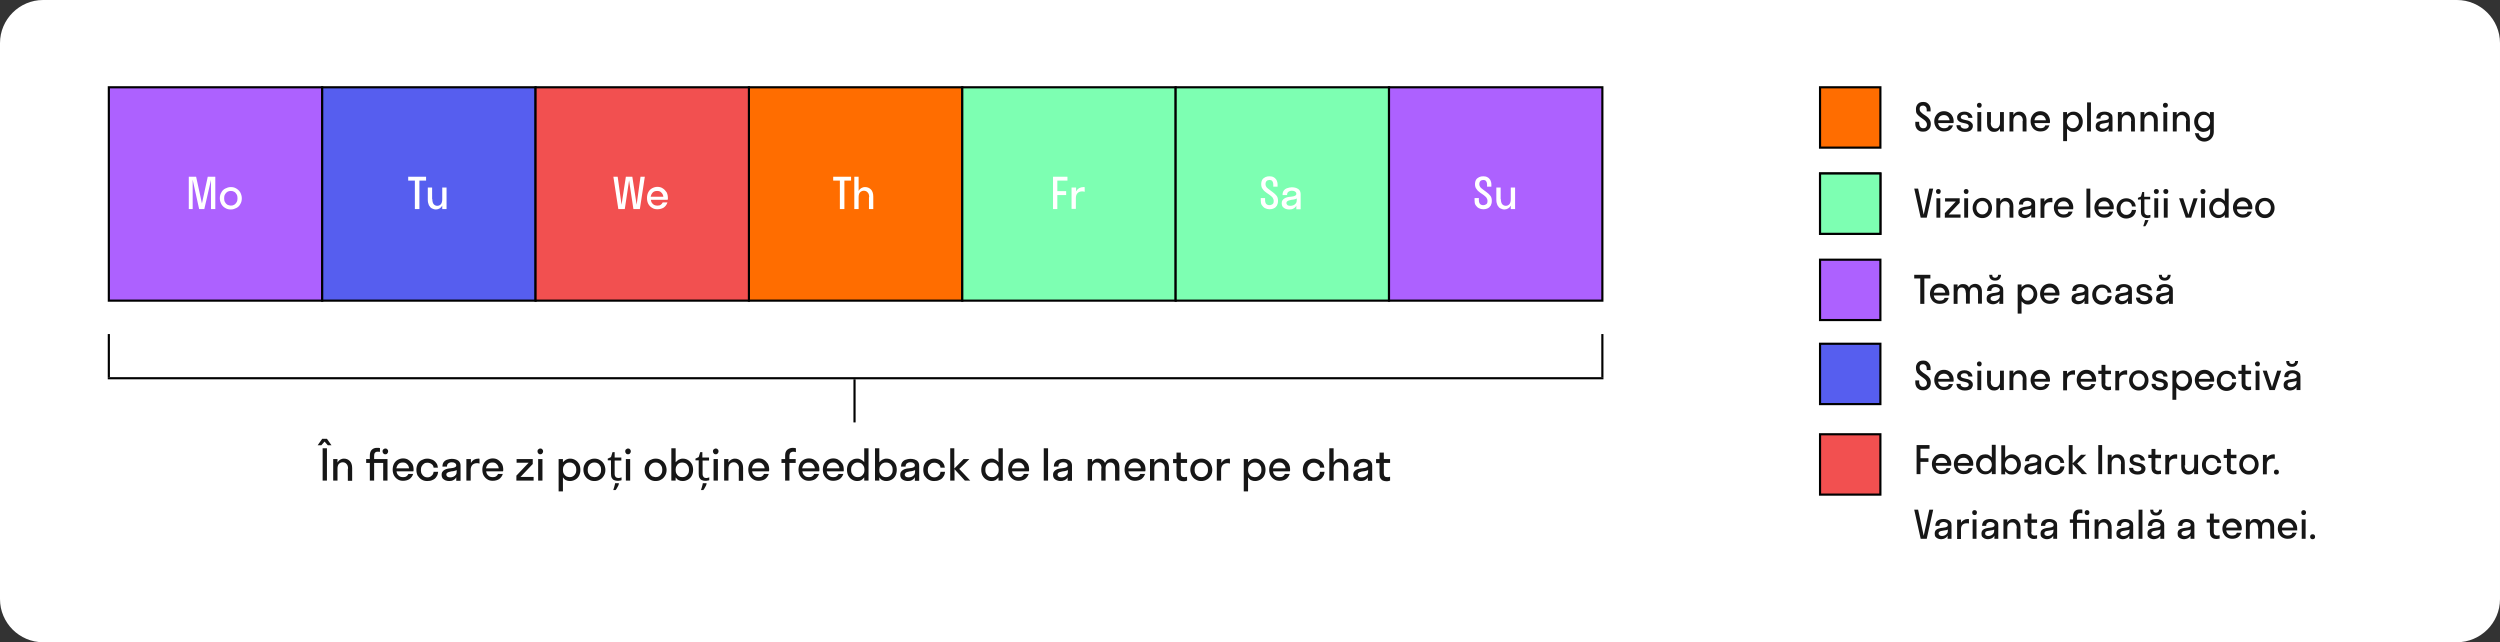 <?xml version="1.0" encoding="UTF-8"?> <!-- Generator: Adobe Illustrator 24.0.1, SVG Export Plug-In . SVG Version: 6.00 Build 0) --> <svg xmlns="http://www.w3.org/2000/svg" xmlns:xlink="http://www.w3.org/1999/xlink" id="Layer_1" x="0px" y="0px" viewBox="0 0 1160 298" style="enable-background:new 0 0 1160 298;" xml:space="preserve"><rect x="0" y="0" width="1160" height="298" fill="#333333" stroke="none"/> <style type="text/css"> .st0{fill:#FFFFFF;} .st1{fill:#161616;} .st2{fill:#AD61FF;stroke:#000000;} .st3{fill:#FF6D00;stroke:#000000;} .st4{fill:#7DFFB2;stroke:#000000;} .st5{fill:#565EEF;stroke:#000000;} .st6{fill:#F25050;stroke:#000000;} </style> <path class="st0" d="M20,0h1120c11,0,20,9,20,20v258c0,11-9,20-20,20H20c-11,0-20-9-20-20V20C0,9,9,0,20,0z"></path> <path class="st1" d="M151.7,223h-2v-15h2V223z M149.1,206.6h-1.7l2.1-3h2.2l2.1,3h-1.7l-1.5-1.7L149.1,206.6z M161.5,217.5 c0-1-0.2-1.7-0.7-2.2c-0.4-0.5-1-0.8-1.8-0.8c-0.7,0-1.3,0.3-1.8,0.8c-0.4,0.5-0.6,1.2-0.6,2.2v5.5h-2v-10h2v1.6 c0.3-0.6,0.7-1,1.2-1.3c0.5-0.3,1.1-0.5,1.8-0.5c1.1,0,2,0.4,2.7,1.1c0.7,0.7,1.1,1.8,1.1,3.3v5.9h-2V217.5z M179.8,223h-2v-8.2 h-4.2v8.2h-2v-8.2h-1.7V213h1.7v-1.6c0-1.2,0.3-2.1,0.9-2.7c0.6-0.6,1.4-0.9,2.4-0.9c0.3,0,0.5,0,0.8,0c0.2,0,0.5,0.1,0.6,0.1v1.8 c-0.2-0.1-0.4-0.1-0.6-0.1c-0.2,0-0.4,0-0.6,0c-0.5,0-0.9,0.2-1.1,0.5c-0.3,0.3-0.4,0.8-0.4,1.4v1.5h6.2V223z M178.8,210.8 c-0.4,0-0.7-0.1-0.9-0.4c-0.3-0.3-0.4-0.6-0.4-1c0-0.4,0.1-0.7,0.4-0.9c0.3-0.3,0.6-0.4,0.9-0.4c0.4,0,0.7,0.1,0.9,0.4 c0.3,0.2,0.4,0.6,0.4,0.9c0,0.4-0.1,0.7-0.4,1C179.5,210.7,179.2,210.8,178.8,210.8z M191.8,218.7H184c0.1,0.9,0.4,1.5,1,2 c0.5,0.5,1.2,0.7,2.1,0.7c0.6,0,1.1-0.1,1.5-0.4c0.4-0.3,0.7-0.6,0.9-1.1h2.2c-0.3,1-0.9,1.8-1.7,2.4c-0.8,0.5-1.8,0.8-3,0.8 c-0.9,0-1.8-0.2-2.5-0.7c-0.7-0.4-1.3-1.1-1.7-1.8c-0.4-0.8-0.6-1.7-0.6-2.7c0-1,0.2-1.9,0.6-2.7c0.4-0.8,1-1.4,1.7-1.8 c0.7-0.4,1.6-0.7,2.5-0.7c0.9,0,1.8,0.2,2.5,0.7c0.7,0.4,1.3,1.1,1.8,1.8c0.4,0.8,0.6,1.7,0.6,2.7c0,0.1,0,0.2,0,0.4 C191.8,218.5,191.8,218.6,191.8,218.7z M186.9,214.6c-0.8,0-1.5,0.2-2,0.7c-0.5,0.5-0.8,1.1-1,2h5.9c-0.1-0.8-0.4-1.5-1-2 C188.4,214.8,187.7,214.6,186.9,214.6z M201.2,217c-0.1-0.8-0.4-1.3-1-1.7c-0.5-0.4-1.2-0.6-1.9-0.6c-0.6,0-1.1,0.1-1.5,0.4 c-0.5,0.3-0.8,0.7-1.1,1.2c-0.3,0.5-0.4,1.1-0.4,1.8c0,0.7,0.1,1.3,0.4,1.8c0.3,0.5,0.6,0.9,1.1,1.2c0.5,0.3,1,0.4,1.5,0.4 c0.7,0,1.4-0.2,1.9-0.7c0.6-0.4,0.9-1.1,1-1.9h2.1c-0.1,0.9-0.3,1.7-0.8,2.3c-0.4,0.7-1,1.2-1.8,1.5c-0.7,0.4-1.6,0.5-2.5,0.5 c-0.9,0-1.8-0.2-2.6-0.7c-0.7-0.4-1.3-1.1-1.8-1.8c-0.4-0.8-0.6-1.7-0.6-2.7c0-1,0.2-1.9,0.6-2.7c0.4-0.8,1-1.4,1.8-1.8 c0.8-0.4,1.6-0.7,2.6-0.7c0.9,0,1.7,0.2,2.4,0.5c0.7,0.3,1.3,0.8,1.8,1.5c0.5,0.6,0.7,1.4,0.8,2.2H201.2z M208.4,223.2 c-0.6,0-1.1-0.1-1.7-0.3c-0.5-0.2-0.9-0.5-1.3-0.9c-0.3-0.4-0.5-1-0.5-1.6c0-0.6,0.1-1.1,0.4-1.5c0.3-0.4,0.6-0.7,1-0.9 c0.4-0.2,0.8-0.4,1.3-0.5c0.5-0.1,1-0.2,1.4-0.2c0.5-0.1,0.9-0.1,1.3-0.2c0.4-0.1,0.7-0.2,1-0.4c0.3-0.2,0.4-0.4,0.4-0.7 c0-0.5-0.2-0.9-0.6-1.1c-0.4-0.3-0.9-0.4-1.5-0.4c-0.7,0-1.2,0.2-1.6,0.5c-0.4,0.3-0.6,0.8-0.6,1.5h-2.1c0-0.9,0.2-1.6,0.6-2.1 c0.4-0.5,0.9-0.9,1.6-1.1c0.7-0.2,1.3-0.4,2.1-0.4c0.7,0,1.4,0.1,2,0.3c0.6,0.2,1.2,0.6,1.5,1c0.4,0.5,0.6,1.1,0.6,1.9v7h-2v-1.7 c-0.3,0.7-0.8,1.1-1.4,1.4C209.8,223.1,209.1,223.2,208.4,223.2z M207.1,220.2c0,0.4,0.2,0.7,0.5,1c0.3,0.2,0.8,0.3,1.3,0.3 c0.5,0,1-0.1,1.5-0.3c0.5-0.2,0.8-0.5,1.1-0.9c0.3-0.4,0.4-0.9,0.4-1.5v-0.7c-0.3,0.2-0.7,0.3-1.1,0.4c-0.4,0.1-0.8,0.2-1.3,0.2 c-0.4,0.1-0.8,0.2-1.2,0.3c-0.3,0.1-0.6,0.2-0.8,0.4C207.2,219.6,207.1,219.9,207.1,220.2z M218.5,213v1.8c0.4-0.7,0.8-1.1,1.4-1.5 c0.6-0.3,1.3-0.5,2-0.5c0.3,0,0.5,0,0.6,0.1v2.2c-0.3-0.1-0.7-0.2-1.1-0.2c-1,0-1.7,0.3-2.2,0.8c-0.5,0.5-0.8,1.3-0.8,2.3v5h-2v-10 H218.5z M233.4,218.7h-7.8c0.1,0.9,0.4,1.5,1,2c0.5,0.5,1.2,0.7,2.1,0.7c0.6,0,1.1-0.1,1.5-0.4c0.4-0.3,0.7-0.6,0.9-1.1h2.2 c-0.3,1-0.9,1.8-1.7,2.4c-0.8,0.5-1.8,0.8-3,0.8c-0.9,0-1.8-0.2-2.5-0.7c-0.7-0.4-1.3-1.1-1.7-1.8s-0.6-1.7-0.6-2.7 c0-1,0.2-1.9,0.6-2.7c0.4-0.8,1-1.4,1.7-1.8c0.7-0.4,1.6-0.7,2.5-0.7s1.8,0.2,2.5,0.7c0.7,0.4,1.3,1.1,1.8,1.8 c0.4,0.8,0.6,1.7,0.6,2.7c0,0.1,0,0.2,0,0.4C233.4,218.5,233.4,218.6,233.4,218.7z M228.5,214.6c-0.8,0-1.5,0.2-2,0.7 c-0.5,0.5-0.8,1.1-1,2h5.9c-0.1-0.8-0.4-1.5-1-2C230,214.8,229.3,214.6,228.5,214.6z M247.6,223h-8v-2.3l5.7-6h-5.6V213h7.5v2.3 l-5.7,6h6.1V223z M250.7,210.8c-0.4,0-0.7-0.1-0.9-0.4c-0.3-0.3-0.4-0.6-0.4-1c0-0.4,0.1-0.7,0.4-0.9c0.3-0.3,0.6-0.4,0.9-0.4 c0.4,0,0.7,0.1,0.9,0.4c0.3,0.2,0.4,0.6,0.4,0.9c0,0.4-0.1,0.7-0.4,1C251.4,210.7,251,210.8,250.7,210.8z M251.7,223h-2v-10h2V223z M261.2,228h-2v-15h2v1.5c0.4-0.5,0.9-0.9,1.4-1.2c0.6-0.3,1.2-0.5,1.9-0.5c0.9,0,1.7,0.2,2.5,0.7c0.7,0.4,1.3,1.1,1.7,1.8 c0.4,0.8,0.6,1.7,0.6,2.7c0,1-0.2,1.9-0.6,2.7c-0.4,0.8-1,1.4-1.7,1.8c-0.7,0.4-1.5,0.7-2.5,0.7c-0.7,0-1.3-0.1-1.9-0.4 c-0.6-0.3-1-0.7-1.4-1.3V228z M264.3,221.4c0.6,0,1.1-0.1,1.6-0.4c0.5-0.3,0.8-0.7,1.1-1.2c0.3-0.5,0.4-1.1,0.4-1.8 c0-0.7-0.1-1.3-0.4-1.8c-0.3-0.5-0.6-0.9-1.1-1.2c-0.5-0.3-1-0.4-1.6-0.4c-0.6,0-1.1,0.1-1.6,0.4c-0.5,0.3-0.8,0.7-1.1,1.2 c-0.3,0.5-0.4,1.1-0.4,1.8c0,0.7,0.1,1.3,0.4,1.8c0.3,0.5,0.6,0.9,1.1,1.2C263.2,221.2,263.7,221.4,264.3,221.4z M275.8,223.2 c-1,0-1.8-0.2-2.6-0.7c-0.8-0.4-1.4-1.1-1.8-1.8s-0.7-1.7-0.7-2.7c0-1,0.2-1.9,0.7-2.7c0.4-0.8,1-1.4,1.8-1.8 c0.8-0.4,1.6-0.7,2.6-0.7c1,0,1.8,0.2,2.6,0.7c0.8,0.4,1.4,1.1,1.8,1.8c0.4,0.8,0.7,1.7,0.7,2.7c0,1-0.2,1.9-0.7,2.7s-1,1.4-1.8,1.8 C277.7,223,276.8,223.2,275.8,223.2z M275.8,221.4c0.6,0,1.1-0.1,1.6-0.4c0.5-0.3,0.8-0.7,1.1-1.2c0.3-0.5,0.4-1.1,0.4-1.8 c0-0.7-0.1-1.3-0.4-1.8c-0.3-0.5-0.6-0.9-1.1-1.2c-0.5-0.3-1-0.4-1.6-0.4c-0.6,0-1.1,0.1-1.6,0.4c-0.5,0.3-0.8,0.7-1.1,1.2 c-0.3,0.5-0.4,1.1-0.4,1.8c0,0.7,0.1,1.3,0.4,1.8c0.3,0.5,0.6,0.9,1.1,1.2C274.8,221.2,275.3,221.4,275.8,221.4z M286.9,221.8 c0.3,0,0.5,0,0.8-0.1c0.3-0.1,0.5-0.1,0.7-0.2v1.3c-0.2,0.1-0.5,0.2-0.8,0.2c-0.3,0.1-0.7,0.1-1,0.1c-0.6,0-1.1-0.1-1.6-0.3 c-0.5-0.2-0.8-0.5-1.1-1c-0.3-0.5-0.4-1.2-0.4-2v-6.2H282v-0.8l1.5-0.7l0.7-2.3h1v2.5h3.1v1.4h-3.1v6.2c0,0.7,0.2,1.1,0.5,1.5 C286,221.6,286.4,221.8,286.9,221.8z M287.2,224.4c-0.1,0.2-0.2,0.5-0.3,0.9c-0.2,0.4-0.4,0.7-0.6,1.1c-0.2,0.4-0.4,0.7-0.7,1h-1 v-0.2c0.1-0.2,0.2-0.5,0.3-0.9c0.1-0.3,0.2-0.7,0.3-1.1c0.1-0.4,0.2-0.7,0.2-1h1.7V224.4z M291.4,210.8c-0.4,0-0.7-0.1-0.9-0.4 c-0.3-0.3-0.4-0.6-0.4-1c0-0.4,0.1-0.7,0.4-0.9c0.3-0.3,0.6-0.4,0.9-0.4c0.4,0,0.7,0.1,0.9,0.4c0.3,0.2,0.4,0.6,0.4,0.9 c0,0.4-0.1,0.7-0.4,1C292.1,210.7,291.7,210.8,291.4,210.8z M292.4,223h-2v-10h2V223z M304.2,223.2c-1,0-1.8-0.2-2.6-0.7 c-0.8-0.4-1.4-1.1-1.8-1.8s-0.7-1.7-0.7-2.7c0-1,0.2-1.9,0.7-2.7c0.4-0.8,1-1.4,1.8-1.8c0.8-0.4,1.6-0.7,2.6-0.7 c1,0,1.8,0.2,2.6,0.7c0.8,0.4,1.4,1.1,1.8,1.8c0.4,0.8,0.7,1.7,0.7,2.7c0,1-0.2,1.9-0.7,2.7s-1,1.4-1.8,1.8 C306.1,223,305.2,223.2,304.2,223.2z M304.2,221.4c0.6,0,1.1-0.1,1.6-0.4c0.5-0.3,0.8-0.7,1.1-1.2c0.3-0.5,0.4-1.1,0.4-1.8 c0-0.7-0.1-1.3-0.4-1.8c-0.3-0.5-0.6-0.9-1.1-1.2c-0.5-0.3-1-0.4-1.6-0.4c-0.6,0-1.1,0.1-1.6,0.4c-0.5,0.3-0.8,0.7-1.1,1.2 c-0.3,0.5-0.4,1.1-0.4,1.8c0,0.7,0.1,1.3,0.4,1.8c0.3,0.5,0.6,0.9,1.1,1.2C303.2,221.2,303.7,221.4,304.2,221.4z M316.8,212.8 c0.9,0,1.7,0.2,2.5,0.7c0.7,0.4,1.3,1.1,1.7,1.8c0.4,0.8,0.6,1.7,0.6,2.7c0,1-0.2,1.9-0.6,2.7c-0.4,0.8-1,1.4-1.7,1.8 c-0.7,0.4-1.5,0.7-2.5,0.7c-0.7,0-1.3-0.1-1.9-0.4c-0.6-0.3-1-0.7-1.4-1.3v1.5h-2v-15h2v6.5c0.4-0.5,0.9-0.9,1.4-1.2 C315.5,213,316.1,212.8,316.8,212.8z M316.6,214.6c-0.6,0-1.1,0.1-1.6,0.4c-0.5,0.3-0.8,0.7-1.1,1.2c-0.3,0.5-0.4,1.1-0.4,1.8 c0,0.7,0.1,1.3,0.4,1.8c0.3,0.5,0.6,0.9,1.1,1.2c0.5,0.3,1,0.4,1.6,0.4c0.6,0,1.1-0.1,1.6-0.4c0.5-0.3,0.8-0.7,1.1-1.2 c0.3-0.5,0.4-1.1,0.4-1.8c0-0.7-0.1-1.3-0.4-1.8c-0.3-0.5-0.6-0.9-1.1-1.2C317.7,214.8,317.2,214.6,316.6,214.6z M327.6,221.8 c0.3,0,0.5,0,0.8-0.1c0.3-0.1,0.5-0.1,0.7-0.2v1.3c-0.2,0.1-0.5,0.2-0.8,0.2c-0.3,0.1-0.7,0.1-1,0.1c-0.6,0-1.1-0.1-1.6-0.3 c-0.5-0.2-0.8-0.5-1.1-1c-0.3-0.5-0.4-1.2-0.4-2v-6.2h-1.5v-0.8l1.5-0.7l0.7-2.3h1v2.5h3.1v1.4H326v6.2c0,0.7,0.2,1.1,0.5,1.5 C326.7,221.6,327.1,221.8,327.6,221.8z M327.9,224.4c-0.1,0.2-0.2,0.5-0.3,0.9c-0.2,0.4-0.4,0.7-0.6,1.1c-0.2,0.4-0.4,0.7-0.7,1h-1 v-0.2c0.1-0.2,0.2-0.5,0.3-0.9c0.1-0.3,0.2-0.7,0.3-1.1c0.1-0.4,0.2-0.7,0.2-1h1.7V224.4z M332.1,210.8c-0.4,0-0.7-0.1-0.9-0.4 c-0.3-0.3-0.4-0.6-0.4-1c0-0.4,0.1-0.7,0.4-0.9c0.3-0.3,0.6-0.4,0.9-0.4c0.4,0,0.7,0.1,0.9,0.4c0.3,0.2,0.4,0.6,0.4,0.9 c0,0.4-0.1,0.7-0.4,1C332.8,210.7,332.4,210.8,332.1,210.8z M333.1,223h-2v-10h2V223z M342.9,217.5c0-1-0.2-1.7-0.7-2.2 c-0.4-0.5-1-0.8-1.8-0.8s-1.3,0.3-1.8,0.8c-0.4,0.5-0.6,1.2-0.6,2.2v5.5h-2v-10h2v1.6c0.3-0.6,0.7-1,1.2-1.3 c0.5-0.3,1.1-0.5,1.8-0.5c1.1,0,2,0.4,2.7,1.1c0.7,0.7,1.1,1.8,1.1,3.3v5.9h-2V217.5z M356.8,218.7h-7.8c0.1,0.9,0.4,1.5,1,2 c0.5,0.5,1.2,0.7,2.1,0.7c0.6,0,1.1-0.1,1.5-0.4c0.4-0.3,0.7-0.6,0.9-1.1h2.2c-0.3,1-0.9,1.8-1.7,2.4c-0.8,0.5-1.8,0.8-3,0.8 c-0.9,0-1.8-0.2-2.5-0.7c-0.7-0.4-1.3-1.1-1.7-1.8c-0.4-0.8-0.6-1.7-0.6-2.7c0-1,0.2-1.9,0.6-2.7c0.4-0.8,1-1.4,1.7-1.8 c0.7-0.4,1.6-0.7,2.5-0.7c0.9,0,1.8,0.2,2.5,0.7c0.7,0.4,1.3,1.1,1.8,1.8c0.4,0.8,0.6,1.7,0.6,2.7c0,0.1,0,0.2,0,0.4 C356.8,218.5,356.8,218.6,356.8,218.7z M351.9,214.6c-0.8,0-1.5,0.2-2,0.7c-0.5,0.5-0.8,1.1-1,2h5.9c-0.1-0.8-0.4-1.5-1-2 C353.4,214.8,352.7,214.6,351.9,214.6z M366.3,211.5v1.5h2.9v1.8h-2.9v8.2h-2v-8.2h-1.7V213h1.7v-1.6c0-1.2,0.3-2.1,1-2.7 c0.7-0.6,1.6-0.9,2.6-0.9c0.6,0,1,0.1,1.4,0.2v1.8c-0.4-0.1-0.8-0.2-1.2-0.2c-0.6,0-1,0.2-1.4,0.5 C366.5,210.4,366.3,210.9,366.3,211.5z M380.1,218.7h-7.8c0.1,0.9,0.4,1.5,1,2c0.5,0.5,1.2,0.7,2.1,0.7c0.6,0,1.1-0.1,1.5-0.4 c0.4-0.3,0.7-0.6,0.9-1.1h2.2c-0.3,1-0.9,1.8-1.7,2.4c-0.8,0.5-1.8,0.8-3,0.8c-0.9,0-1.8-0.2-2.5-0.7c-0.7-0.4-1.3-1.1-1.7-1.8 s-0.6-1.7-0.6-2.7c0-1,0.2-1.9,0.6-2.7c0.4-0.8,1-1.4,1.7-1.8c0.7-0.4,1.6-0.7,2.5-0.7c0.9,0,1.8,0.2,2.5,0.7 c0.7,0.4,1.3,1.1,1.8,1.8c0.4,0.8,0.6,1.7,0.6,2.7c0,0.1,0,0.2,0,0.4C380.1,218.5,380.1,218.6,380.1,218.7z M375.2,214.6 c-0.8,0-1.5,0.2-2,0.7c-0.5,0.5-0.8,1.1-1,2h5.9c-0.1-0.8-0.4-1.5-1-2C376.7,214.8,376,214.6,375.2,214.6z M391.4,218.7h-7.8 c0.1,0.9,0.4,1.5,1,2c0.5,0.5,1.2,0.7,2.1,0.7c0.6,0,1.1-0.1,1.5-0.4c0.4-0.3,0.7-0.6,0.9-1.1h2.2c-0.3,1-0.9,1.8-1.7,2.4 c-0.8,0.5-1.8,0.8-3,0.8c-0.9,0-1.8-0.2-2.5-0.7c-0.7-0.4-1.3-1.1-1.7-1.8c-0.4-0.8-0.6-1.7-0.6-2.7c0-1,0.2-1.9,0.6-2.7 c0.4-0.8,1-1.4,1.7-1.8c0.7-0.4,1.6-0.7,2.5-0.7c0.9,0,1.8,0.2,2.5,0.7c0.7,0.4,1.3,1.1,1.8,1.8c0.4,0.8,0.6,1.7,0.6,2.7 c0,0.1,0,0.2,0,0.4C391.5,218.5,391.5,218.6,391.4,218.7z M386.6,214.6c-0.8,0-1.5,0.2-2,0.7c-0.5,0.5-0.8,1.1-1,2h5.9 c-0.1-0.8-0.4-1.5-1-2C388,214.8,387.4,214.6,386.6,214.6z M397.8,212.8c0.7,0,1.3,0.2,1.8,0.5c0.6,0.3,1.1,0.7,1.4,1.2V208h2v15h-2 v-1.5c-0.4,0.5-0.9,1-1.4,1.3c-0.6,0.3-1.2,0.4-1.8,0.4c-0.9,0-1.7-0.2-2.5-0.7c-0.7-0.4-1.3-1.1-1.7-1.8c-0.4-0.8-0.6-1.7-0.6-2.7 c0-1,0.2-1.9,0.6-2.7c0.4-0.8,1-1.4,1.7-1.8C396,213,396.9,212.8,397.8,212.8z M398,214.6c-0.6,0-1.1,0.1-1.6,0.4 c-0.5,0.3-0.8,0.7-1.1,1.2c-0.3,0.5-0.4,1.1-0.4,1.8c0,0.7,0.1,1.3,0.4,1.8c0.3,0.5,0.6,0.9,1.1,1.2c0.5,0.3,1,0.4,1.6,0.4 c0.6,0,1.1-0.1,1.6-0.4c0.5-0.3,0.8-0.7,1.1-1.2c0.3-0.5,0.4-1.1,0.4-1.8c0-0.7-0.1-1.3-0.4-1.8c-0.3-0.5-0.6-0.9-1.1-1.2 C399.1,214.8,398.6,214.6,398,214.6z M411.3,212.8c0.9,0,1.7,0.2,2.5,0.7c0.7,0.4,1.3,1.1,1.7,1.8c0.4,0.8,0.6,1.7,0.6,2.7 c0,1-0.2,1.9-0.6,2.7c-0.4,0.8-1,1.4-1.7,1.8c-0.7,0.4-1.5,0.7-2.5,0.7c-0.7,0-1.3-0.1-1.9-0.4c-0.6-0.3-1-0.7-1.4-1.3v1.5h-2v-15h2 v6.5c0.4-0.5,0.9-0.9,1.4-1.2C410,213,410.6,212.8,411.3,212.8z M411.1,214.6c-0.6,0-1.1,0.1-1.6,0.4c-0.5,0.3-0.8,0.7-1.1,1.2 c-0.3,0.5-0.4,1.1-0.4,1.8c0,0.7,0.1,1.3,0.4,1.8c0.3,0.5,0.6,0.9,1.1,1.2c0.5,0.3,1,0.4,1.6,0.4c0.6,0,1.1-0.1,1.6-0.4 s0.8-0.7,1.1-1.2c0.3-0.5,0.4-1.1,0.4-1.8c0-0.7-0.1-1.3-0.4-1.8c-0.3-0.5-0.6-0.9-1.1-1.2S411.6,214.6,411.1,214.6z M421.2,223.2 c-0.6,0-1.1-0.1-1.7-0.3c-0.5-0.2-0.9-0.5-1.3-0.9c-0.3-0.4-0.5-1-0.5-1.6c0-0.6,0.1-1.1,0.4-1.5c0.3-0.4,0.6-0.7,1-0.9 c0.4-0.2,0.8-0.4,1.3-0.5c0.5-0.1,1-0.2,1.4-0.2c0.5-0.1,0.9-0.1,1.3-0.2c0.4-0.1,0.7-0.2,1-0.4c0.3-0.2,0.4-0.4,0.4-0.7 c0-0.5-0.2-0.9-0.6-1.1c-0.4-0.3-0.9-0.4-1.5-0.4c-0.7,0-1.2,0.2-1.6,0.5c-0.4,0.3-0.6,0.8-0.6,1.5h-2.1c0-0.9,0.2-1.6,0.6-2.1 c0.4-0.5,0.9-0.9,1.6-1.1c0.7-0.2,1.3-0.4,2.1-0.4c0.7,0,1.4,0.1,2,0.3c0.6,0.2,1.2,0.6,1.5,1c0.4,0.5,0.6,1.1,0.6,1.9v7h-2v-1.7 c-0.3,0.7-0.8,1.1-1.4,1.4C422.6,223.1,421.9,223.2,421.2,223.2z M419.8,220.2c0,0.4,0.2,0.7,0.5,1c0.3,0.2,0.8,0.3,1.3,0.3 c0.5,0,1-0.1,1.5-0.3c0.5-0.2,0.8-0.5,1.1-0.9c0.3-0.4,0.4-0.9,0.4-1.5v-0.7c-0.3,0.2-0.7,0.3-1.1,0.4c-0.4,0.1-0.8,0.2-1.3,0.2 c-0.4,0.1-0.8,0.2-1.2,0.3c-0.3,0.1-0.6,0.2-0.8,0.4C420,219.6,419.8,219.9,419.8,220.2z M436.4,217c-0.1-0.8-0.4-1.3-1-1.7 c-0.5-0.4-1.2-0.6-1.9-0.6c-0.6,0-1.1,0.1-1.5,0.4s-0.8,0.7-1.1,1.2c-0.3,0.5-0.4,1.1-0.4,1.8c0,0.7,0.1,1.3,0.4,1.8 c0.3,0.5,0.6,0.9,1.1,1.2s1,0.4,1.5,0.4c0.7,0,1.4-0.2,1.9-0.7c0.6-0.4,0.9-1.1,1-1.9h2.1c-0.1,0.9-0.3,1.7-0.8,2.3 c-0.4,0.7-1,1.2-1.8,1.5c-0.7,0.4-1.6,0.5-2.5,0.5c-0.9,0-1.8-0.2-2.6-0.7c-0.7-0.4-1.3-1.1-1.8-1.8c-0.4-0.8-0.6-1.7-0.6-2.7 c0-1,0.2-1.9,0.6-2.7c0.4-0.8,1-1.4,1.8-1.8c0.8-0.4,1.6-0.7,2.6-0.7c0.9,0,1.7,0.2,2.4,0.5c0.7,0.3,1.3,0.8,1.8,1.5 s0.7,1.4,0.8,2.2H436.4z M442.8,208v9.4l4.3-4.4h2.7l-4.7,4.6l5.1,5.4h-2.5l-4.8-5.3v5.3h-2v-15H442.8z M460.1,212.8 c0.7,0,1.3,0.2,1.8,0.5c0.6,0.3,1.1,0.7,1.4,1.2V208h2v15h-2v-1.5c-0.4,0.5-0.9,1-1.4,1.3c-0.6,0.3-1.2,0.4-1.8,0.4 c-0.9,0-1.7-0.2-2.5-0.7c-0.7-0.4-1.3-1.1-1.7-1.8c-0.4-0.8-0.6-1.7-0.6-2.7c0-1,0.2-1.9,0.6-2.7c0.4-0.8,1-1.4,1.7-1.8 C458.4,213,459.2,212.8,460.1,212.8z M460.3,214.6c-0.6,0-1.1,0.1-1.6,0.4c-0.5,0.3-0.8,0.7-1.1,1.2c-0.3,0.5-0.4,1.1-0.4,1.8 c0,0.7,0.1,1.3,0.4,1.8c0.3,0.5,0.6,0.9,1.1,1.2c0.5,0.3,1,0.4,1.6,0.4c0.6,0,1.1-0.1,1.6-0.4s0.8-0.7,1.1-1.2 c0.3-0.5,0.4-1.1,0.4-1.8c0-0.7-0.1-1.3-0.4-1.8c-0.3-0.5-0.6-0.9-1.1-1.2S460.9,214.6,460.3,214.6z M477.4,218.7h-7.8 c0.1,0.9,0.4,1.5,1,2c0.5,0.5,1.2,0.7,2.1,0.7c0.6,0,1.1-0.1,1.5-0.4c0.4-0.3,0.7-0.6,0.9-1.1h2.2c-0.3,1-0.9,1.8-1.7,2.4 c-0.8,0.5-1.8,0.8-3,0.8c-0.9,0-1.8-0.2-2.5-0.7c-0.7-0.4-1.3-1.1-1.7-1.8c-0.4-0.8-0.6-1.7-0.6-2.7c0-1,0.2-1.9,0.6-2.7 c0.4-0.8,1-1.4,1.7-1.8c0.7-0.4,1.6-0.7,2.5-0.7c0.9,0,1.8,0.2,2.5,0.7c0.7,0.4,1.3,1.1,1.8,1.8c0.4,0.8,0.6,1.7,0.6,2.7 c0,0.1,0,0.2,0,0.4C477.4,218.5,477.4,218.6,477.4,218.7z M472.5,214.6c-0.8,0-1.5,0.2-2,0.7c-0.5,0.5-0.8,1.1-1,2h5.9 c-0.1-0.8-0.4-1.5-1-2C474,214.8,473.3,214.6,472.5,214.6z M486.3,223h-2v-15h2V223z M492.1,223.2c-0.6,0-1.1-0.1-1.7-0.3 c-0.5-0.2-0.9-0.5-1.3-0.9c-0.3-0.4-0.5-1-0.5-1.6c0-0.6,0.1-1.1,0.4-1.5c0.3-0.4,0.6-0.7,1-0.9c0.4-0.2,0.8-0.4,1.3-0.5 c0.5-0.1,1-0.2,1.4-0.2c0.5-0.1,0.9-0.1,1.3-0.2c0.4-0.1,0.7-0.2,1-0.4c0.3-0.2,0.4-0.4,0.4-0.7c0-0.5-0.2-0.9-0.6-1.1 c-0.4-0.3-0.9-0.4-1.5-0.4c-0.7,0-1.2,0.2-1.6,0.5c-0.4,0.3-0.6,0.8-0.6,1.5H489c0-0.9,0.2-1.6,0.6-2.1c0.4-0.5,0.9-0.9,1.6-1.1 c0.7-0.2,1.3-0.4,2.1-0.4c0.7,0,1.4,0.1,2,0.3c0.6,0.2,1.2,0.6,1.5,1c0.4,0.5,0.6,1.1,0.6,1.9v7h-2v-1.7c-0.3,0.7-0.8,1.1-1.4,1.4 S492.8,223.2,492.1,223.2z M490.7,220.2c0,0.4,0.2,0.7,0.5,1c0.3,0.2,0.8,0.3,1.3,0.3c0.5,0,1-0.1,1.5-0.3c0.5-0.2,0.8-0.5,1.1-0.9 c0.3-0.4,0.4-0.9,0.4-1.5v-0.7c-0.3,0.2-0.7,0.3-1.1,0.4c-0.4,0.1-0.8,0.2-1.3,0.2c-0.4,0.1-0.8,0.2-1.2,0.3 c-0.3,0.1-0.6,0.2-0.8,0.4C490.8,219.6,490.7,219.9,490.7,220.2z M511.1,217.3c0-0.9-0.2-1.6-0.6-2c-0.4-0.5-0.9-0.7-1.6-0.7 c-0.7,0-1.2,0.2-1.6,0.7c-0.4,0.4-0.6,1.1-0.6,2v5.7h-2v-10h2v1.4c0.3-0.5,0.7-0.9,1.2-1.2c0.5-0.3,1-0.4,1.6-0.4 c0.7,0,1.3,0.2,1.9,0.5c0.6,0.3,1,0.8,1.3,1.5c0.3-0.6,0.7-1.1,1.3-1.5c0.6-0.3,1.2-0.5,1.9-0.5c1,0,1.9,0.3,2.5,1 c0.7,0.7,1,1.7,1,3.1v6.1h-2v-5.7c0-0.9-0.2-1.6-0.6-2c-0.4-0.5-0.9-0.7-1.6-0.7c-0.7,0-1.2,0.2-1.6,0.7c-0.4,0.4-0.6,1.1-0.6,2v5.7 h-2V217.3z M531.4,218.7h-7.8c0.1,0.9,0.4,1.5,1,2c0.5,0.5,1.2,0.7,2.1,0.7c0.6,0,1.1-0.1,1.5-0.4c0.4-0.3,0.7-0.6,0.9-1.1h2.2 c-0.3,1-0.9,1.8-1.7,2.4c-0.8,0.5-1.8,0.8-3,0.8c-0.9,0-1.8-0.2-2.5-0.7c-0.7-0.4-1.3-1.1-1.7-1.8c-0.4-0.8-0.6-1.7-0.6-2.7 c0-1,0.2-1.9,0.6-2.7c0.4-0.8,1-1.4,1.7-1.8c0.7-0.4,1.6-0.7,2.5-0.7c0.9,0,1.8,0.2,2.5,0.7c0.7,0.4,1.3,1.1,1.8,1.8 c0.4,0.8,0.6,1.7,0.6,2.7c0,0.1,0,0.2,0,0.4C531.4,218.5,531.4,218.6,531.4,218.7z M526.5,214.6c-0.8,0-1.5,0.2-2,0.7 c-0.5,0.5-0.8,1.1-1,2h5.9c-0.1-0.8-0.4-1.5-1-2C528,214.8,527.3,214.6,526.5,214.6z M540.5,217.5c0-1-0.2-1.7-0.7-2.2 c-0.4-0.5-1-0.8-1.8-0.8c-0.7,0-1.3,0.3-1.8,0.8c-0.4,0.5-0.6,1.2-0.6,2.2v5.5h-2v-10h2v1.6c0.3-0.6,0.7-1,1.2-1.3 c0.5-0.3,1.1-0.5,1.8-0.5c1.1,0,2,0.4,2.7,1.1c0.7,0.7,1.1,1.8,1.1,3.3v5.9h-2V217.5z M547.9,219.6c0,0.6,0.1,1.1,0.4,1.4 c0.3,0.3,0.7,0.4,1.3,0.4c0.5,0,0.8-0.1,1.2-0.2v1.8c-0.2,0.1-0.4,0.1-0.7,0.2c-0.3,0.1-0.6,0.1-0.9,0.1c-0.6,0-1.2-0.1-1.7-0.3 c-0.5-0.2-0.9-0.6-1.2-1.1c-0.3-0.5-0.4-1.2-0.4-2.1v-4.9h-1.6V213h1.6v-3h2v3h2.9v1.8h-2.9V219.6z M557.4,223.2 c-1,0-1.8-0.2-2.6-0.7c-0.8-0.4-1.4-1.1-1.8-1.8c-0.4-0.8-0.7-1.7-0.7-2.7c0-1,0.2-1.9,0.7-2.7c0.4-0.8,1-1.4,1.8-1.8 c0.8-0.4,1.6-0.7,2.6-0.7c1,0,1.8,0.2,2.6,0.7c0.8,0.4,1.4,1.1,1.8,1.8c0.4,0.8,0.7,1.7,0.7,2.7c0,1-0.2,1.9-0.7,2.7s-1,1.4-1.8,1.8 C559.2,223,558.3,223.2,557.4,223.2z M557.4,221.4c0.6,0,1.1-0.1,1.6-0.4c0.5-0.3,0.8-0.7,1.1-1.2c0.3-0.5,0.4-1.1,0.4-1.8 c0-0.7-0.1-1.3-0.4-1.8c-0.3-0.5-0.6-0.9-1.1-1.2c-0.5-0.3-1-0.4-1.6-0.4c-0.6,0-1.1,0.1-1.6,0.4c-0.5,0.3-0.8,0.7-1.1,1.2 c-0.3,0.5-0.4,1.1-0.4,1.8c0,0.7,0.1,1.3,0.4,1.8c0.3,0.5,0.6,0.9,1.1,1.2C556.3,221.2,556.8,221.4,557.4,221.4z M566.7,213v1.8 c0.4-0.7,0.8-1.1,1.4-1.5c0.6-0.3,1.3-0.5,2-0.5c0.3,0,0.5,0,0.6,0.1v2.2c-0.3-0.1-0.7-0.2-1.1-0.2c-1,0-1.7,0.3-2.2,0.8 c-0.5,0.5-0.8,1.3-0.8,2.3v5h-2v-10H566.7z M579.1,228h-2v-15h2v1.5c0.4-0.5,0.9-0.9,1.4-1.2c0.6-0.3,1.2-0.5,1.9-0.5 c0.9,0,1.7,0.2,2.5,0.7c0.7,0.4,1.3,1.1,1.7,1.8c0.4,0.8,0.6,1.7,0.6,2.7c0,1-0.2,1.9-0.6,2.7c-0.4,0.8-1,1.4-1.7,1.8 c-0.7,0.4-1.5,0.7-2.5,0.7c-0.7,0-1.3-0.1-1.9-0.4c-0.6-0.3-1-0.7-1.4-1.3V228z M582.2,221.4c0.6,0,1.1-0.1,1.6-0.4 c0.5-0.3,0.8-0.7,1.1-1.2c0.3-0.5,0.4-1.1,0.4-1.8c0-0.7-0.1-1.3-0.4-1.8c-0.3-0.5-0.6-0.9-1.1-1.2c-0.5-0.3-1-0.4-1.6-0.4 c-0.6,0-1.1,0.1-1.6,0.4c-0.5,0.3-0.8,0.7-1.1,1.2c-0.3,0.5-0.4,1.1-0.4,1.8c0,0.7,0.1,1.3,0.4,1.8c0.3,0.5,0.6,0.9,1.1,1.2 C581.1,221.2,581.6,221.4,582.2,221.4z M598.5,218.7h-7.8c0.1,0.9,0.4,1.5,1,2c0.5,0.5,1.2,0.7,2.1,0.7c0.6,0,1.1-0.1,1.5-0.4 c0.4-0.3,0.7-0.6,0.9-1.1h2.2c-0.3,1-0.9,1.8-1.7,2.4c-0.8,0.5-1.8,0.8-3,0.8c-0.9,0-1.8-0.2-2.5-0.7c-0.7-0.4-1.3-1.1-1.7-1.8 s-0.6-1.7-0.6-2.7c0-1,0.2-1.9,0.6-2.7c0.4-0.8,1-1.4,1.7-1.8c0.7-0.4,1.6-0.7,2.5-0.7s1.8,0.2,2.5,0.7c0.7,0.4,1.3,1.1,1.8,1.8 c0.4,0.8,0.6,1.7,0.6,2.7c0,0.1,0,0.2,0,0.4C598.5,218.5,598.5,218.6,598.5,218.7z M593.6,214.6c-0.8,0-1.5,0.2-2,0.7 c-0.5,0.5-0.8,1.1-1,2h5.9c-0.1-0.8-0.4-1.5-1-2C595.1,214.8,594.4,214.6,593.6,214.6z M612.5,217c-0.1-0.8-0.4-1.3-1-1.7 c-0.5-0.4-1.2-0.6-1.9-0.6c-0.6,0-1.1,0.1-1.5,0.4c-0.5,0.3-0.8,0.7-1.1,1.2c-0.3,0.5-0.4,1.1-0.4,1.8c0,0.7,0.1,1.3,0.4,1.8 c0.3,0.5,0.6,0.9,1.1,1.2c0.5,0.3,1,0.4,1.5,0.4c0.7,0,1.4-0.2,1.9-0.7c0.6-0.4,0.9-1.1,1-1.9h2.1c-0.1,0.9-0.3,1.7-0.8,2.3 c-0.4,0.7-1,1.2-1.8,1.5c-0.7,0.4-1.6,0.5-2.5,0.5c-0.9,0-1.8-0.2-2.6-0.7c-0.7-0.4-1.3-1.1-1.8-1.8c-0.4-0.8-0.6-1.7-0.6-2.7 c0-1,0.2-1.9,0.6-2.7c0.4-0.8,1-1.4,1.8-1.8c0.8-0.4,1.6-0.7,2.6-0.7c0.9,0,1.7,0.2,2.4,0.5c0.7,0.3,1.3,0.8,1.8,1.5 c0.5,0.6,0.7,1.4,0.8,2.2H612.5z M623.7,217.5c0-1-0.2-1.7-0.7-2.2c-0.4-0.5-1-0.8-1.8-0.8s-1.3,0.3-1.8,0.8 c-0.4,0.5-0.6,1.2-0.6,2.2v5.5h-2v-15h2v6.6c0.3-0.6,0.7-1,1.2-1.3c0.5-0.3,1.1-0.5,1.8-0.5c1.1,0,2,0.4,2.7,1.1 c0.7,0.7,1.1,1.8,1.1,3.3v5.9h-2V217.5z M631.4,223.2c-0.6,0-1.1-0.1-1.7-0.3c-0.5-0.2-0.9-0.5-1.3-0.9c-0.3-0.4-0.5-1-0.5-1.6 c0-0.6,0.1-1.1,0.4-1.5c0.3-0.4,0.6-0.7,1-0.9c0.4-0.2,0.8-0.4,1.3-0.5c0.5-0.1,1-0.2,1.4-0.2c0.5-0.1,0.9-0.1,1.3-0.2 c0.4-0.1,0.7-0.2,1-0.4c0.3-0.2,0.4-0.4,0.4-0.7c0-0.5-0.2-0.9-0.6-1.1c-0.4-0.3-0.9-0.4-1.5-0.4c-0.7,0-1.2,0.2-1.6,0.5 c-0.4,0.3-0.6,0.8-0.6,1.5h-2.1c0-0.9,0.2-1.6,0.6-2.1c0.4-0.5,0.9-0.9,1.6-1.1c0.7-0.2,1.3-0.4,2.1-0.4c0.7,0,1.4,0.1,2,0.3 c0.6,0.2,1.2,0.6,1.5,1c0.4,0.5,0.6,1.1,0.6,1.9v7h-2v-1.7c-0.3,0.7-0.8,1.1-1.4,1.4C632.8,223.1,632.1,223.2,631.4,223.2z M630,220.2c0,0.4,0.2,0.7,0.5,1s0.8,0.3,1.3,0.3c0.5,0,1-0.1,1.5-0.3c0.5-0.2,0.8-0.5,1.1-0.9c0.3-0.4,0.4-0.9,0.4-1.5v-0.7 c-0.3,0.2-0.7,0.3-1.1,0.4c-0.4,0.1-0.8,0.2-1.3,0.2s-0.8,0.2-1.2,0.3c-0.3,0.1-0.6,0.2-0.8,0.4C630.1,219.6,630,219.9,630,220.2z M642.1,219.6c0,0.6,0.1,1.1,0.4,1.4c0.3,0.3,0.7,0.4,1.3,0.4c0.5,0,0.8-0.1,1.2-0.2v1.8c-0.2,0.1-0.4,0.1-0.7,0.2 c-0.3,0.1-0.6,0.1-0.9,0.1c-0.6,0-1.2-0.1-1.7-0.3c-0.5-0.2-0.9-0.6-1.2-1.1c-0.3-0.5-0.4-1.2-0.4-2.1v-4.9h-1.6V213h1.6v-3h2v3h2.9 v1.8h-2.9V219.6z"></path> <path class="st1" d="M889,50.6c0-0.8,0.2-1.4,0.5-1.9c0.3-0.5,0.7-0.8,1.2-1.1c0.5-0.2,1.1-0.3,1.7-0.3c0.6,0,1.2,0.1,1.7,0.4 s0.9,0.7,1.2,1.2c0.3,0.5,0.5,1.2,0.5,2v0.8H894V51c0-0.7-0.2-1.2-0.5-1.5c-0.3-0.3-0.7-0.5-1.2-0.5c-0.5,0-0.9,0.1-1.2,0.4 c-0.3,0.3-0.4,0.7-0.4,1.2c0,0.5,0.2,1,0.5,1.3c0.3,0.3,0.7,0.7,1.1,1l1.5,1c0.6,0.4,1.1,0.9,1.5,1.5c0.4,0.6,0.6,1.3,0.6,2.1 c0,0.8-0.2,1.5-0.5,2c-0.3,0.5-0.8,0.9-1.3,1.2c-0.5,0.3-1.1,0.4-1.8,0.4c-0.7,0-1.3-0.1-1.8-0.4c-0.6-0.3-1-0.7-1.3-1.2 c-0.3-0.5-0.5-1.2-0.5-2v-1h1.8v0.9c0,0.6,0.2,1.1,0.5,1.5c0.3,0.4,0.8,0.6,1.3,0.6c0.6,0,1-0.1,1.3-0.4c0.3-0.3,0.5-0.7,0.5-1.3 c0-0.6-0.2-1-0.5-1.4c-0.3-0.4-0.7-0.7-1.1-1l-1.4-1c-0.6-0.4-1.1-0.9-1.6-1.5S889,51.5,889,50.6z M906.4,57.1h-7.1 c0.1,0.8,0.4,1.4,0.9,1.8c0.5,0.4,1.1,0.6,1.9,0.6c0.6,0,1-0.1,1.4-0.3c0.4-0.2,0.6-0.5,0.8-1h1.9c-0.3,0.9-0.8,1.6-1.5,2.1 c-0.7,0.5-1.6,0.7-2.7,0.7c-0.9,0-1.6-0.2-2.3-0.6c-0.7-0.4-1.2-0.9-1.6-1.7c-0.4-0.7-0.6-1.5-0.6-2.4c0-0.9,0.2-1.7,0.6-2.4 c0.4-0.7,0.9-1.3,1.6-1.7c0.7-0.4,1.4-0.6,2.3-0.6s1.6,0.2,2.3,0.6c0.7,0.4,1.2,0.9,1.6,1.7c0.4,0.7,0.6,1.5,0.6,2.4 c0,0.1,0,0.2,0,0.3C906.4,56.9,906.4,57,906.4,57.1z M902,53.4c-0.7,0-1.3,0.2-1.8,0.6c-0.5,0.4-0.8,1-0.9,1.8h5.3 c-0.1-0.8-0.4-1.3-0.9-1.8C903.3,53.6,902.7,53.4,902,53.4z M915.4,58.5c0,0.6-0.2,1-0.5,1.5c-0.3,0.4-0.7,0.7-1.3,0.9 c-0.5,0.2-1.2,0.3-1.9,0.3c-0.7,0-1.4-0.1-2-0.4c-0.6-0.2-1.1-0.6-1.4-1c-0.3-0.5-0.5-1-0.5-1.7h1.9c0,0.6,0.2,1,0.6,1.2 c0.4,0.3,0.9,0.4,1.4,0.4c0.6,0,1-0.1,1.3-0.3c0.3-0.2,0.5-0.5,0.5-0.9c0-0.4-0.1-0.6-0.4-0.8c-0.3-0.2-0.6-0.3-1-0.4 c-0.4-0.1-0.8-0.2-1.3-0.3c-0.5-0.1-0.9-0.2-1.3-0.4c-0.4-0.2-0.7-0.4-1-0.8c-0.3-0.3-0.4-0.8-0.4-1.4c0-0.6,0.2-1,0.5-1.4 c0.3-0.4,0.7-0.7,1.2-0.9s1.1-0.3,1.7-0.3c0.7,0,1.3,0.1,1.9,0.4c0.6,0.3,1,0.6,1.3,1c0.3,0.4,0.5,0.9,0.5,1.5h-1.9 c0-0.4-0.2-0.8-0.5-1.1c-0.3-0.3-0.8-0.4-1.3-0.4c-0.5,0-0.9,0.1-1.2,0.3c-0.3,0.2-0.5,0.5-0.5,0.8c0,0.3,0.1,0.6,0.4,0.8 c0.3,0.2,0.6,0.3,1,0.4c0.4,0.1,0.9,0.2,1.3,0.3c0.5,0.1,0.9,0.2,1.3,0.4c0.4,0.2,0.8,0.4,1,0.8C915.3,57.4,915.4,57.8,915.4,58.5z M918.4,50c-0.3,0-0.6-0.1-0.8-0.3c-0.2-0.2-0.3-0.5-0.3-0.9c0-0.3,0.1-0.6,0.3-0.8c0.2-0.2,0.5-0.3,0.8-0.3c0.3,0,0.6,0.1,0.8,0.3 c0.2,0.2,0.3,0.5,0.3,0.8c0,0.3-0.1,0.6-0.3,0.9C919,49.9,918.8,50,918.4,50z M919.3,61h-1.8v-9h1.8V61z M923.7,56.9 c0,0.9,0.2,1.6,0.6,2c0.4,0.5,0.9,0.7,1.6,0.7c0.7,0,1.2-0.2,1.5-0.7c0.4-0.5,0.6-1.1,0.6-2V52h1.8v9H928v-1.4 c-0.3,0.5-0.6,0.9-1.1,1.2c-0.5,0.3-1,0.4-1.6,0.4c-0.6,0-1.2-0.1-1.7-0.4c-0.5-0.3-0.9-0.7-1.2-1.3c-0.3-0.6-0.4-1.3-0.4-2.2V52 h1.8V56.9z M938.6,56.1c0-0.9-0.2-1.6-0.6-2c-0.4-0.5-0.9-0.7-1.6-0.7s-1.2,0.2-1.6,0.7c-0.4,0.4-0.6,1.1-0.6,2V61h-1.8v-9h1.8v1.4 c0.3-0.5,0.6-0.9,1.1-1.2c0.5-0.3,1-0.4,1.6-0.4c1,0,1.8,0.3,2.4,1c0.6,0.6,1,1.6,1,2.9V61h-1.8V56.1z M951.1,57.1H944 c0.1,0.8,0.4,1.4,0.9,1.8c0.5,0.4,1.1,0.6,1.9,0.6c0.6,0,1-0.1,1.4-0.3c0.4-0.2,0.6-0.5,0.8-1h1.9c-0.3,0.9-0.8,1.6-1.5,2.1 c-0.7,0.5-1.6,0.7-2.7,0.7c-0.9,0-1.6-0.2-2.3-0.6c-0.7-0.4-1.2-0.9-1.6-1.7c-0.4-0.7-0.6-1.5-0.6-2.4c0-0.9,0.2-1.7,0.6-2.4 c0.4-0.7,0.9-1.3,1.6-1.7c0.7-0.4,1.4-0.6,2.3-0.6c0.9,0,1.6,0.2,2.3,0.6c0.7,0.4,1.2,0.9,1.6,1.7c0.4,0.7,0.6,1.5,0.6,2.4 c0,0.1,0,0.2,0,0.3C951.1,56.9,951.1,57,951.1,57.1z M946.7,53.4c-0.7,0-1.3,0.2-1.8,0.6c-0.5,0.4-0.8,1-0.9,1.8h5.3 c-0.1-0.8-0.4-1.3-0.9-1.8C948,53.6,947.4,53.4,946.7,53.4z M959.1,65.5h-1.8V52h1.8v1.3c0.3-0.5,0.8-0.9,1.3-1.1 c0.5-0.3,1.1-0.4,1.7-0.4c0.8,0,1.6,0.2,2.2,0.6s1.2,0.9,1.5,1.7c0.4,0.7,0.6,1.5,0.6,2.4c0,0.9-0.2,1.7-0.6,2.4 c-0.4,0.7-0.9,1.3-1.5,1.7s-1.4,0.6-2.2,0.6c-0.6,0-1.2-0.1-1.7-0.4c-0.5-0.3-0.9-0.7-1.3-1.1V65.5z M961.8,59.5 c0.5,0,1-0.1,1.4-0.4s0.7-0.6,1-1.1s0.4-1,0.4-1.6c0-0.6-0.1-1.1-0.4-1.6c-0.2-0.5-0.6-0.8-1-1.1s-0.9-0.4-1.4-0.4 c-0.5,0-1,0.1-1.4,0.4c-0.4,0.3-0.7,0.6-1,1.1c-0.2,0.4-0.4,1-0.4,1.6c0,0.6,0.1,1.1,0.4,1.6c0.2,0.5,0.6,0.8,1,1.1 C960.8,59.4,961.3,59.5,961.8,59.5z M970.2,61h-1.8V47.5h1.8V61z M975.4,61.2c-0.5,0-1-0.1-1.5-0.3c-0.5-0.2-0.8-0.5-1.1-0.8 c-0.3-0.4-0.4-0.9-0.4-1.5c0-0.6,0.1-1,0.3-1.3c0.2-0.3,0.5-0.6,0.9-0.8c0.4-0.2,0.8-0.3,1.2-0.4c0.4-0.1,0.9-0.2,1.3-0.2 c0.4-0.1,0.8-0.1,1.2-0.2c0.4-0.1,0.6-0.2,0.9-0.4c0.2-0.2,0.3-0.4,0.3-0.7c0-0.4-0.2-0.8-0.6-1c-0.4-0.2-0.8-0.4-1.4-0.4 c-0.6,0-1.1,0.2-1.4,0.5c-0.4,0.3-0.5,0.7-0.5,1.3h-1.9c0-0.8,0.2-1.4,0.5-1.9c0.4-0.5,0.9-0.8,1.4-1c0.6-0.2,1.2-0.3,1.9-0.3 c0.6,0,1.3,0.1,1.8,0.3c0.6,0.2,1,0.5,1.4,0.9c0.4,0.4,0.5,1,0.5,1.7V61h-1.8v-1.5c-0.3,0.6-0.7,1-1.3,1.3 C976.7,61,976.1,61.2,975.4,61.2z M974.2,58.5c0,0.4,0.2,0.7,0.5,0.9c0.3,0.2,0.7,0.3,1.1,0.3c0.5,0,0.9-0.1,1.3-0.3s0.7-0.4,1-0.8 c0.3-0.4,0.4-0.8,0.4-1.3v-0.6c-0.3,0.2-0.7,0.3-1,0.3c-0.4,0.1-0.8,0.1-1.1,0.2c-0.4,0.1-0.7,0.1-1.1,0.2c-0.3,0.1-0.6,0.2-0.8,0.4 C974.3,58,974.2,58.2,974.2,58.5z M988.9,56.1c0-0.9-0.2-1.6-0.6-2c-0.4-0.5-0.9-0.7-1.6-0.7s-1.2,0.2-1.6,0.7 c-0.4,0.4-0.6,1.1-0.6,2V61h-1.8v-9h1.8v1.4c0.3-0.5,0.6-0.9,1.1-1.2c0.5-0.3,1-0.4,1.6-0.4c1,0,1.8,0.3,2.4,1c0.6,0.6,1,1.6,1,2.9 V61h-1.8V56.1z M999.4,56.1c0-0.9-0.2-1.6-0.6-2c-0.4-0.5-0.9-0.7-1.6-0.7s-1.2,0.2-1.6,0.7c-0.4,0.4-0.6,1.1-0.6,2V61h-1.8v-9h1.8 v1.4c0.3-0.5,0.6-0.9,1.1-1.2c0.5-0.3,1-0.4,1.6-0.4c1,0,1.8,0.3,2.5,1c0.7,0.6,1,1.6,1,2.9V61h-1.8V56.1z M1004.7,50 c-0.3,0-0.6-0.1-0.8-0.3c-0.2-0.2-0.3-0.5-0.3-0.9c0-0.3,0.1-0.6,0.3-0.8c0.2-0.2,0.5-0.3,0.8-0.3c0.4,0,0.6,0.1,0.9,0.3 c0.2,0.2,0.3,0.5,0.3,0.8c0,0.3-0.1,0.6-0.3,0.9C1005.3,49.9,1005,50,1004.7,50z M1005.6,61h-1.8v-9h1.8V61z M1014.4,56.1 c0-0.9-0.2-1.6-0.6-2c-0.4-0.5-0.9-0.7-1.6-0.7c-0.7,0-1.2,0.2-1.6,0.7c-0.4,0.4-0.6,1.1-0.6,2V61h-1.8v-9h1.8v1.4 c0.3-0.5,0.7-0.9,1.1-1.2c0.5-0.3,1-0.4,1.6-0.4c1,0,1.8,0.3,2.4,1c0.7,0.6,1,1.6,1,2.9V61h-1.8V56.1z M1022.4,61.2 c-0.8,0-1.5-0.2-2.2-0.6c-0.6-0.4-1.2-0.9-1.5-1.7c-0.4-0.7-0.6-1.5-0.6-2.4c0-0.9,0.2-1.7,0.6-2.4c0.4-0.7,0.9-1.3,1.5-1.7 c0.7-0.4,1.4-0.6,2.2-0.6c0.6,0,1.2,0.1,1.7,0.4c0.5,0.3,1,0.6,1.3,1.1V52h1.8v9.1c0,0.9-0.2,1.7-0.6,2.4c-0.4,0.7-0.9,1.2-1.6,1.6 c-0.7,0.4-1.4,0.6-2.2,0.6c-0.8,0-1.5-0.2-2.1-0.5c-0.6-0.3-1.1-0.8-1.5-1.4c-0.4-0.6-0.6-1.3-0.8-2h1.8c0.1,0.7,0.4,1.2,0.9,1.6 c0.5,0.4,1,0.6,1.8,0.6c0.8,0,1.5-0.3,1.9-0.8c0.5-0.6,0.7-1.3,0.7-2.1v-1.4c-0.3,0.5-0.8,0.9-1.3,1.1 C1023.6,61,1023,61.2,1022.4,61.2z M1022.7,59.5c0.5,0,1-0.1,1.4-0.4c0.4-0.3,0.7-0.6,1-1.1s0.4-1,0.4-1.6c0-0.6-0.1-1.1-0.4-1.6 c-0.2-0.5-0.6-0.8-1-1.1c-0.4-0.3-0.9-0.4-1.4-0.4c-0.5,0-1,0.1-1.4,0.4c-0.4,0.3-0.7,0.6-1,1.1c-0.2,0.4-0.4,1-0.4,1.6 c0,0.6,0.1,1.1,0.4,1.6s0.6,0.8,1,1.1C1021.7,59.4,1022.1,59.5,1022.7,59.5z"></path> <path class="st1" d="M891.2,101l-3-13.5h1.8l2.6,12.1l2.6-12.1h1.8l-3,13.5H891.2z M899.4,90c-0.3,0-0.6-0.1-0.8-0.3 c-0.2-0.2-0.3-0.5-0.3-0.9c0-0.3,0.1-0.6,0.3-0.8c0.2-0.2,0.5-0.3,0.8-0.3c0.3,0,0.6,0.1,0.8,0.3c0.2,0.2,0.3,0.5,0.3,0.8 c0,0.3-0.1,0.6-0.3,0.9C900,89.9,899.8,90,899.4,90z M900.3,101h-1.8v-9h1.8V101z M909.6,101h-7.2v-2.1l5.1-5.4h-5V92h6.8v2.1 l-5.1,5.4h5.5V101z M912.3,90c-0.3,0-0.6-0.1-0.8-0.3c-0.2-0.2-0.3-0.5-0.3-0.9c0-0.3,0.1-0.6,0.3-0.8c0.2-0.2,0.5-0.3,0.8-0.3 c0.3,0,0.6,0.1,0.8,0.3c0.2,0.2,0.3,0.5,0.3,0.8c0,0.3-0.1,0.6-0.3,0.9C913,89.9,912.7,90,912.3,90z M913.2,101h-1.8v-9h1.8V101z M919.8,101.2c-0.9,0-1.6-0.2-2.3-0.6c-0.7-0.4-1.2-0.9-1.6-1.7s-0.6-1.5-0.6-2.4c0-0.9,0.2-1.7,0.6-2.4c0.4-0.7,0.9-1.3,1.6-1.7 c0.7-0.4,1.5-0.6,2.3-0.6c0.9,0,1.7,0.2,2.3,0.6c0.7,0.4,1.2,0.9,1.6,1.7c0.4,0.7,0.6,1.5,0.6,2.4c0,0.9-0.2,1.7-0.6,2.4 c-0.4,0.7-0.9,1.3-1.6,1.7C921.4,101,920.7,101.2,919.8,101.2z M919.8,99.5c0.5,0,1-0.1,1.4-0.4c0.4-0.3,0.8-0.6,1-1.1 s0.4-1,0.4-1.6c0-0.6-0.1-1.1-0.4-1.6c-0.2-0.5-0.6-0.8-1-1.1c-0.4-0.3-0.9-0.4-1.4-0.4c-0.5,0-1,0.1-1.4,0.4 c-0.4,0.3-0.8,0.6-1,1.1c-0.2,0.4-0.4,1-0.4,1.6c0,0.6,0.1,1.1,0.4,1.6c0.2,0.5,0.6,0.8,1,1.1C918.8,99.4,919.3,99.5,919.8,99.5z M932.5,96.1c0-0.9-0.2-1.6-0.6-2c-0.4-0.5-0.9-0.7-1.6-0.7s-1.2,0.2-1.6,0.7c-0.4,0.4-0.6,1.1-0.6,2v4.9h-1.8v-9h1.8v1.4 c0.3-0.5,0.6-0.9,1.1-1.2c0.5-0.3,1-0.4,1.6-0.4c1,0,1.8,0.3,2.4,1c0.6,0.6,1,1.6,1,2.9v5.3h-1.8V96.1z M939.5,101.2 c-0.5,0-1-0.1-1.5-0.3c-0.5-0.2-0.8-0.5-1.1-0.8c-0.3-0.4-0.4-0.9-0.4-1.5c0-0.6,0.1-1,0.3-1.3c0.2-0.3,0.5-0.6,0.9-0.8 c0.4-0.2,0.8-0.3,1.2-0.4c0.4-0.1,0.9-0.2,1.3-0.2c0.4-0.1,0.8-0.1,1.2-0.2c0.4-0.1,0.6-0.2,0.9-0.4c0.2-0.2,0.3-0.4,0.3-0.7 c0-0.4-0.2-0.8-0.6-1c-0.4-0.2-0.8-0.4-1.4-0.4c-0.6,0-1.1,0.2-1.4,0.4c-0.4,0.3-0.5,0.7-0.5,1.3h-1.9c0-0.8,0.2-1.4,0.5-1.9 c0.4-0.5,0.9-0.8,1.4-1c0.6-0.2,1.2-0.3,1.9-0.3c0.6,0,1.3,0.1,1.8,0.3c0.6,0.2,1,0.5,1.4,0.9c0.4,0.4,0.5,1,0.5,1.7v6.3h-1.8v-1.5 c-0.3,0.6-0.7,1-1.3,1.3S940.1,101.2,939.5,101.2z M938.2,98.5c0,0.4,0.1,0.7,0.5,0.9c0.3,0.2,0.7,0.3,1.1,0.3 c0.5,0,0.9-0.1,1.3-0.3c0.4-0.2,0.7-0.4,1-0.8c0.3-0.4,0.4-0.8,0.4-1.3v-0.6c-0.3,0.2-0.7,0.3-1,0.3s-0.8,0.1-1.1,0.2 c-0.4,0.1-0.7,0.1-1.1,0.2c-0.3,0.1-0.6,0.2-0.8,0.4C938.3,98,938.2,98.2,938.2,98.5z M948.6,92v1.6c0.3-0.6,0.8-1,1.3-1.3 c0.5-0.3,1.2-0.5,1.8-0.5c0.2,0,0.4,0,0.6,0.1v2c-0.3-0.1-0.6-0.1-1-0.1c-0.9,0-1.5,0.2-2,0.7c-0.5,0.5-0.7,1.2-0.7,2.1v4.5h-1.8v-9 H948.6z M961.9,97.1h-7.1c0.1,0.8,0.4,1.4,0.9,1.8c0.5,0.4,1.1,0.6,1.9,0.6c0.6,0,1-0.1,1.4-0.3c0.4-0.2,0.6-0.5,0.8-1h1.9 c-0.3,0.9-0.8,1.6-1.5,2.1c-0.7,0.5-1.6,0.7-2.7,0.7c-0.9,0-1.6-0.2-2.3-0.6c-0.7-0.4-1.2-0.9-1.6-1.7c-0.4-0.7-0.6-1.5-0.6-2.4 c0-0.9,0.2-1.7,0.6-2.4c0.4-0.7,0.9-1.3,1.6-1.7c0.7-0.4,1.4-0.6,2.3-0.6c0.9,0,1.6,0.2,2.3,0.6c0.7,0.4,1.2,0.9,1.6,1.7 c0.4,0.7,0.6,1.5,0.6,2.4c0,0.1,0,0.2,0,0.3C961.9,96.9,961.9,97,961.9,97.1z M957.5,93.4c-0.7,0-1.3,0.2-1.8,0.6 c-0.5,0.4-0.8,1-0.9,1.8h5.3c-0.1-0.8-0.4-1.3-0.9-1.8C958.8,93.6,958.3,93.4,957.5,93.4z M969.9,101h-1.8V87.5h1.8V101z M980.7,97.1h-7.1c0.1,0.8,0.4,1.4,0.9,1.8c0.5,0.4,1.1,0.6,1.9,0.6c0.6,0,1-0.1,1.4-0.3c0.4-0.2,0.6-0.5,0.8-1h1.9 c-0.3,0.9-0.8,1.6-1.5,2.1c-0.7,0.5-1.6,0.7-2.7,0.7c-0.9,0-1.6-0.2-2.3-0.6c-0.7-0.4-1.2-0.9-1.6-1.7c-0.4-0.7-0.6-1.5-0.6-2.4 c0-0.9,0.2-1.7,0.6-2.4c0.4-0.7,0.9-1.3,1.6-1.7c0.7-0.4,1.4-0.6,2.3-0.6s1.6,0.2,2.3,0.6c0.7,0.4,1.2,0.9,1.6,1.7 c0.4,0.7,0.6,1.5,0.6,2.4c0,0.1,0,0.2,0,0.3C980.8,96.9,980.7,97,980.7,97.1z M976.3,93.4c-0.7,0-1.3,0.2-1.8,0.6 c-0.5,0.4-0.8,1-0.9,1.8h5.3c-0.1-0.8-0.4-1.3-0.9-1.8C977.7,93.6,977.1,93.4,976.3,93.4z M989.2,95.6c-0.1-0.7-0.4-1.2-0.9-1.6 s-1.1-0.5-1.7-0.5c-0.5,0-1,0.1-1.4,0.4c-0.4,0.3-0.7,0.6-1,1.1c-0.2,0.4-0.3,1-0.3,1.6c0,0.6,0.1,1.1,0.3,1.6 c0.2,0.5,0.6,0.8,1,1.1c0.4,0.3,0.9,0.4,1.4,0.4c0.7,0,1.2-0.2,1.7-0.6c0.5-0.4,0.8-1,0.9-1.7h1.9c0,0.8-0.3,1.5-0.7,2.1 c-0.4,0.6-0.9,1.1-1.6,1.4c-0.7,0.3-1.4,0.5-2.2,0.5c-0.9,0-1.6-0.2-2.3-0.6c-0.7-0.4-1.2-0.9-1.6-1.7c-0.4-0.7-0.6-1.5-0.6-2.4 c0-0.9,0.2-1.7,0.6-2.4c0.4-0.7,0.9-1.3,1.6-1.7c0.7-0.4,1.5-0.6,2.3-0.6c0.8,0,1.5,0.2,2.1,0.5c0.6,0.3,1.2,0.8,1.6,1.3 c0.4,0.6,0.6,1.2,0.7,2H989.2z M996.5,99.9c0.2,0,0.5,0,0.7-0.1c0.3,0,0.5-0.1,0.6-0.1v1.2c-0.2,0.1-0.4,0.2-0.7,0.2 c-0.3,0.1-0.6,0.1-0.9,0.1c-0.5,0-1-0.1-1.4-0.3c-0.4-0.2-0.8-0.5-1-0.9c-0.3-0.4-0.4-1-0.4-1.8v-5.6H992v-0.8l1.4-0.6l0.6-2.1h0.9 v2.2h2.8v1.2H995v5.6c0,0.6,0.1,1,0.4,1.3C995.7,99.7,996.1,99.9,996.5,99.9z M996.8,102.3c0,0.2-0.2,0.5-0.3,0.8 c-0.1,0.3-0.3,0.7-0.5,1c-0.2,0.3-0.4,0.6-0.6,0.9h-0.9v-0.2c0.1-0.2,0.2-0.5,0.3-0.8c0.1-0.3,0.2-0.6,0.3-1 c0.1-0.3,0.1-0.6,0.2-0.9h1.6V102.3z M1000.5,90c-0.3,0-0.6-0.1-0.8-0.3c-0.2-0.2-0.3-0.5-0.3-0.9c0-0.3,0.1-0.6,0.3-0.8 c0.2-0.2,0.5-0.3,0.8-0.3c0.4,0,0.6,0.1,0.9,0.3c0.2,0.2,0.3,0.5,0.3,0.8c0,0.3-0.1,0.6-0.3,0.9C1001.1,89.9,1000.8,90,1000.5,90z M1001.4,101h-1.8v-9h1.8V101z M1005,90c-0.3,0-0.6-0.1-0.9-0.3c-0.2-0.2-0.3-0.5-0.3-0.9c0-0.3,0.1-0.6,0.3-0.8 c0.2-0.2,0.5-0.3,0.9-0.3c0.3,0,0.6,0.1,0.8,0.3c0.2,0.2,0.3,0.5,0.3,0.8c0,0.3-0.1,0.6-0.3,0.9C1005.6,89.9,1005.3,90,1005,90z M1005.8,101h-1.8v-9h1.8V101z M1016.7,101h-2.5l-3.1-9h1.9l2.4,7.6l2.4-7.6h1.9L1016.7,101z M1022.2,90c-0.3,0-0.6-0.1-0.9-0.3 c-0.2-0.2-0.3-0.5-0.3-0.9c0-0.3,0.1-0.6,0.3-0.8c0.2-0.2,0.5-0.3,0.9-0.3c0.3,0,0.6,0.1,0.8,0.3c0.2,0.2,0.4,0.5,0.4,0.8 c0,0.3-0.1,0.6-0.4,0.9C1022.8,89.9,1022.6,90,1022.2,90z M1023.1,101h-1.8v-9h1.8V101z M1029.4,91.8c0.6,0,1.1,0.1,1.6,0.4 c0.5,0.3,1,0.6,1.3,1.1v-5.8h1.8V101h-1.8v-1.3c-0.3,0.5-0.8,0.9-1.3,1.1c-0.5,0.3-1,0.4-1.6,0.4c-0.8,0-1.6-0.2-2.2-0.6 c-0.6-0.4-1.2-0.9-1.5-1.7s-0.6-1.5-0.6-2.4c0-0.9,0.2-1.7,0.6-2.4c0.4-0.7,0.9-1.3,1.5-1.7C1027.9,92,1028.6,91.8,1029.4,91.8z M1029.6,93.5c-0.5,0-1,0.1-1.4,0.4c-0.4,0.3-0.7,0.6-1,1.1c-0.2,0.4-0.4,1-0.4,1.6c0,0.6,0.1,1.1,0.4,1.6s0.6,0.8,1,1.1 c0.4,0.3,0.9,0.4,1.4,0.4c0.5,0,1-0.1,1.4-0.4c0.4-0.3,0.7-0.6,1-1.1s0.4-1,0.4-1.6c0-0.6-0.1-1.1-0.4-1.6c-0.2-0.5-0.6-0.8-1-1.1 C1030.6,93.6,1030.2,93.5,1029.6,93.5z M1045,97.1h-7.1c0.1,0.8,0.4,1.4,0.9,1.8c0.5,0.4,1.1,0.6,1.9,0.6c0.5,0,1-0.1,1.4-0.3 c0.4-0.2,0.6-0.5,0.8-1h1.9c-0.3,0.9-0.8,1.6-1.5,2.1c-0.7,0.5-1.6,0.7-2.7,0.7c-0.8,0-1.6-0.2-2.3-0.6c-0.7-0.4-1.2-0.9-1.6-1.7 c-0.4-0.7-0.6-1.5-0.6-2.4c0-0.9,0.2-1.7,0.6-2.4c0.4-0.7,0.9-1.3,1.6-1.7c0.7-0.4,1.4-0.6,2.3-0.6s1.6,0.2,2.3,0.6 c0.7,0.4,1.2,0.9,1.6,1.7c0.4,0.7,0.6,1.5,0.6,2.4c0,0.1,0,0.2,0,0.3C1045,96.9,1045,97,1045,97.1z M1040.6,93.4 c-0.7,0-1.3,0.2-1.8,0.6c-0.5,0.4-0.8,1-0.9,1.8h5.3c-0.1-0.8-0.4-1.3-0.9-1.8C1041.9,93.6,1041.3,93.4,1040.6,93.4z M1050.9,101.2 c-0.9,0-1.6-0.2-2.3-0.6c-0.7-0.4-1.2-0.9-1.6-1.7s-0.6-1.5-0.6-2.4c0-0.9,0.2-1.7,0.6-2.4c0.4-0.7,0.9-1.3,1.6-1.7 c0.7-0.4,1.5-0.6,2.3-0.6c0.9,0,1.7,0.2,2.3,0.6c0.7,0.4,1.2,0.9,1.6,1.7c0.4,0.7,0.6,1.5,0.6,2.4c0,0.9-0.2,1.7-0.6,2.4 s-0.9,1.3-1.6,1.7C1052.6,101,1051.8,101.2,1050.9,101.2z M1050.9,99.5c0.5,0,1-0.1,1.4-0.4c0.4-0.3,0.8-0.6,1-1.1 c0.2-0.5,0.4-1,0.4-1.6c0-0.6-0.1-1.1-0.4-1.6c-0.2-0.5-0.6-0.8-1-1.1c-0.4-0.3-0.9-0.4-1.4-0.4c-0.5,0-1,0.1-1.4,0.4 c-0.4,0.3-0.8,0.6-1,1.1c-0.2,0.4-0.4,1-0.4,1.6c0,0.6,0.1,1.1,0.4,1.6s0.6,0.8,1,1.1C1049.9,99.4,1050.4,99.5,1050.9,99.5z"></path> <path class="st1" d="M892.8,141H891v-11.8h-2.8v-1.7h7.5v1.7h-2.8V141z M904.4,137.1h-7.1c0.1,0.8,0.4,1.4,0.9,1.8 c0.5,0.4,1.1,0.6,1.9,0.6c0.6,0,1-0.1,1.4-0.3c0.4-0.2,0.6-0.5,0.8-1h1.9c-0.3,0.9-0.8,1.6-1.5,2.1c-0.7,0.5-1.6,0.7-2.7,0.7 c-0.9,0-1.6-0.2-2.3-0.6c-0.7-0.4-1.2-0.9-1.6-1.7c-0.4-0.7-0.6-1.5-0.6-2.4c0-0.9,0.2-1.7,0.6-2.4c0.4-0.7,0.9-1.3,1.6-1.7 c0.7-0.4,1.4-0.6,2.3-0.6s1.6,0.2,2.3,0.6c0.7,0.4,1.2,0.9,1.6,1.7c0.4,0.7,0.6,1.5,0.6,2.4c0,0.1,0,0.2,0,0.3 C904.4,136.9,904.4,137,904.4,137.1z M900,133.4c-0.7,0-1.3,0.2-1.8,0.6c-0.5,0.4-0.8,1-0.9,1.8h5.3c-0.1-0.8-0.4-1.3-0.9-1.8 C901.3,133.6,900.7,133.4,900,133.4z M912.1,135.8c0-0.8-0.2-1.4-0.5-1.8c-0.3-0.4-0.8-0.6-1.4-0.6c-0.6,0-1.1,0.2-1.4,0.6 c-0.3,0.4-0.5,1-0.5,1.8v5.2h-1.8v-9h1.8v1.3c0.3-0.5,0.6-0.8,1-1.1c0.4-0.3,0.9-0.4,1.5-0.4c0.6,0,1.2,0.1,1.7,0.4 c0.5,0.3,0.9,0.7,1.1,1.3c0.3-0.6,0.6-1,1.1-1.3c0.5-0.3,1.1-0.5,1.7-0.5c0.9,0,1.7,0.3,2.3,0.9c0.6,0.6,0.9,1.5,0.9,2.8v5.5h-1.8 v-5.2c0-0.8-0.2-1.4-0.5-1.8c-0.3-0.4-0.8-0.6-1.4-0.6c-0.6,0-1.1,0.2-1.4,0.6c-0.3,0.4-0.5,1-0.5,1.8v5.2h-1.8V135.8z M924.8,141.2 c-0.5,0-1-0.1-1.5-0.3c-0.5-0.2-0.8-0.5-1.1-0.8c-0.3-0.4-0.4-0.9-0.4-1.5c0-0.6,0.1-1,0.3-1.3c0.2-0.3,0.5-0.6,0.9-0.8 c0.4-0.2,0.8-0.3,1.2-0.4c0.4-0.1,0.9-0.2,1.3-0.2c0.4-0.1,0.8-0.1,1.2-0.2c0.4-0.1,0.6-0.2,0.9-0.4c0.2-0.2,0.3-0.4,0.3-0.7 c0-0.4-0.2-0.8-0.6-1c-0.4-0.2-0.8-0.4-1.4-0.4c-0.6,0-1.1,0.2-1.4,0.5c-0.4,0.3-0.5,0.7-0.5,1.3H922c0-0.8,0.2-1.4,0.5-1.9 c0.4-0.5,0.9-0.8,1.4-1c0.6-0.2,1.2-0.3,1.9-0.3c0.6,0,1.3,0.1,1.8,0.3c0.6,0.2,1,0.5,1.4,0.9c0.4,0.4,0.5,1,0.5,1.7v6.3h-1.8v-1.5 c-0.3,0.6-0.7,1-1.3,1.3C926,141,925.4,141.2,924.8,141.2z M923.6,138.5c0,0.4,0.1,0.7,0.5,0.9c0.3,0.2,0.7,0.3,1.1,0.3 c0.5,0,0.9-0.1,1.3-0.3c0.4-0.2,0.7-0.4,1-0.8c0.3-0.4,0.4-0.8,0.4-1.3v-0.6c-0.3,0.2-0.7,0.3-1,0.3c-0.4,0.1-0.8,0.1-1.1,0.2 c-0.4,0.1-0.7,0.1-1.1,0.2c-0.3,0.1-0.6,0.2-0.8,0.4C923.7,138,923.6,138.2,923.6,138.5z M927.1,127.5h1.4c0,0.8-0.3,1.5-0.8,2 c-0.5,0.5-1.1,0.7-2,0.7c-0.8,0-1.5-0.2-2-0.7c-0.5-0.5-0.7-1.1-0.7-2h1.4c0,0.5,0.1,0.9,0.4,1.1c0.3,0.2,0.6,0.3,0.9,0.3 c0.4,0,0.7-0.1,0.9-0.3C927,128.4,927.1,128,927.1,127.5z M938,145.5h-1.8V132h1.8v1.4c0.3-0.5,0.8-0.9,1.3-1.1 c0.5-0.3,1.1-0.4,1.7-0.4c0.8,0,1.6,0.2,2.2,0.6s1.2,0.9,1.5,1.7c0.4,0.7,0.6,1.5,0.6,2.4c0,0.9-0.2,1.7-0.6,2.4 c-0.4,0.7-0.9,1.3-1.5,1.7s-1.4,0.6-2.2,0.6c-0.6,0-1.2-0.1-1.7-0.4c-0.5-0.3-0.9-0.7-1.3-1.1V145.5z M940.8,139.5 c0.5,0,1-0.1,1.4-0.4c0.4-0.3,0.7-0.6,1-1.1c0.2-0.5,0.4-1,0.4-1.6c0-0.6-0.1-1.1-0.4-1.6c-0.2-0.5-0.6-0.8-1-1.1 c-0.4-0.3-0.9-0.4-1.4-0.4c-0.5,0-1,0.1-1.4,0.4c-0.4,0.3-0.7,0.6-1,1.1c-0.2,0.4-0.4,1-0.4,1.6c0,0.6,0.1,1.1,0.4,1.6 s0.6,0.8,1,1.1C939.8,139.4,940.3,139.5,940.8,139.5z M955.5,137.1h-7.1c0.1,0.8,0.4,1.4,0.9,1.8c0.5,0.4,1.1,0.6,1.9,0.6 c0.6,0,1-0.1,1.4-0.3c0.4-0.2,0.6-0.5,0.8-1h1.9c-0.3,0.9-0.8,1.6-1.5,2.1c-0.7,0.5-1.6,0.7-2.7,0.7c-0.9,0-1.6-0.2-2.3-0.6 c-0.7-0.4-1.2-0.9-1.6-1.7c-0.4-0.7-0.6-1.5-0.6-2.4c0-0.9,0.2-1.7,0.6-2.4c0.4-0.7,0.9-1.3,1.6-1.7c0.7-0.4,1.4-0.6,2.3-0.6 s1.6,0.2,2.3,0.6c0.7,0.4,1.2,0.9,1.6,1.7c0.4,0.7,0.6,1.5,0.6,2.4c0,0.1,0,0.2,0,0.3C955.5,136.9,955.5,137,955.5,137.1z M951.1,133.4c-0.7,0-1.3,0.2-1.8,0.6c-0.5,0.4-0.8,1-0.9,1.8h5.3c-0.1-0.8-0.4-1.3-0.9-1.8C952.4,133.6,951.8,133.4,951.1,133.4z M964.2,141.2c-0.5,0-1-0.1-1.5-0.3c-0.5-0.2-0.8-0.5-1.1-0.8c-0.3-0.4-0.4-0.9-0.4-1.5c0-0.6,0.1-1,0.3-1.3 c0.2-0.3,0.5-0.6,0.9-0.8c0.4-0.2,0.8-0.3,1.2-0.4c0.4-0.1,0.9-0.2,1.3-0.2c0.4-0.1,0.8-0.1,1.2-0.2c0.4-0.1,0.6-0.2,0.9-0.4 c0.2-0.2,0.3-0.4,0.3-0.7c0-0.4-0.2-0.8-0.6-1c-0.4-0.2-0.8-0.4-1.4-0.4c-0.6,0-1.1,0.2-1.4,0.5c-0.4,0.3-0.5,0.7-0.5,1.3h-1.9 c0-0.8,0.2-1.4,0.5-1.9c0.4-0.5,0.9-0.8,1.4-1c0.6-0.2,1.2-0.3,1.9-0.3c0.6,0,1.3,0.1,1.8,0.3c0.6,0.2,1,0.5,1.4,0.9 c0.4,0.4,0.5,1,0.5,1.7v6.3h-1.8v-1.5c-0.3,0.6-0.7,1-1.3,1.3C965.5,141,964.9,141.2,964.2,141.2z M963,138.5c0,0.4,0.2,0.7,0.5,0.9 s0.7,0.3,1.1,0.3c0.5,0,0.9-0.1,1.3-0.3c0.4-0.2,0.7-0.4,1-0.8c0.3-0.4,0.4-0.8,0.4-1.3v-0.6c-0.3,0.2-0.7,0.3-1,0.3 c-0.4,0.1-0.8,0.1-1.1,0.2c-0.4,0.1-0.7,0.1-1.1,0.2c-0.3,0.1-0.6,0.2-0.8,0.4C963.1,138,963,138.2,963,138.5z M977.9,135.6 c-0.1-0.7-0.4-1.2-0.9-1.6s-1.1-0.5-1.7-0.5c-0.5,0-1,0.1-1.4,0.4c-0.4,0.3-0.7,0.6-1,1.1c-0.2,0.4-0.3,1-0.3,1.6 c0,0.6,0.1,1.1,0.3,1.6c0.2,0.5,0.6,0.8,1,1.1c0.4,0.3,0.9,0.4,1.4,0.4c0.7,0,1.2-0.2,1.7-0.6c0.5-0.4,0.8-1,0.9-1.7h1.9 c0,0.8-0.3,1.5-0.7,2.1c-0.4,0.6-0.9,1.1-1.6,1.4c-0.7,0.3-1.4,0.5-2.2,0.5c-0.9,0-1.6-0.2-2.3-0.6c-0.7-0.4-1.2-0.9-1.6-1.7 c-0.4-0.7-0.6-1.5-0.6-2.4c0-0.9,0.2-1.7,0.6-2.4c0.4-0.7,0.9-1.3,1.6-1.7c0.7-0.4,1.5-0.6,2.3-0.6c0.8,0,1.5,0.2,2.1,0.5 c0.6,0.3,1.2,0.8,1.6,1.3c0.4,0.6,0.6,1.2,0.7,2H977.9z M984.4,141.2c-0.5,0-1-0.1-1.5-0.3c-0.5-0.2-0.8-0.5-1.1-0.8 c-0.3-0.4-0.4-0.9-0.4-1.5c0-0.6,0.1-1,0.3-1.3c0.2-0.3,0.5-0.6,0.9-0.8c0.4-0.2,0.8-0.3,1.2-0.4c0.4-0.1,0.9-0.2,1.3-0.2 c0.4-0.1,0.8-0.1,1.2-0.2c0.4-0.1,0.6-0.2,0.9-0.4c0.2-0.2,0.3-0.4,0.3-0.7c0-0.4-0.2-0.8-0.6-1c-0.4-0.2-0.8-0.4-1.4-0.4 c-0.6,0-1.1,0.2-1.4,0.5c-0.4,0.3-0.5,0.7-0.5,1.3h-1.9c0-0.8,0.2-1.4,0.5-1.9c0.4-0.5,0.9-0.8,1.4-1c0.6-0.2,1.2-0.3,1.9-0.3 c0.6,0,1.3,0.1,1.8,0.3c0.6,0.2,1,0.5,1.4,0.9c0.4,0.4,0.5,1,0.5,1.7v6.3h-1.8v-1.5c-0.3,0.6-0.7,1-1.3,1.3 C985.7,141,985.1,141.2,984.4,141.2z M983.2,138.5c0,0.4,0.2,0.7,0.5,0.9s0.7,0.3,1.1,0.3c0.5,0,0.9-0.1,1.3-0.3 c0.4-0.2,0.7-0.4,1-0.8c0.3-0.4,0.4-0.8,0.4-1.3v-0.6c-0.3,0.2-0.7,0.3-1,0.3c-0.4,0.1-0.8,0.1-1.1,0.2c-0.4,0.1-0.7,0.1-1.1,0.2 c-0.3,0.1-0.6,0.2-0.8,0.4C983.3,138,983.2,138.2,983.2,138.5z M998.7,138.5c0,0.6-0.2,1-0.5,1.5s-0.7,0.7-1.3,0.9 c-0.5,0.2-1.2,0.3-1.9,0.3c-0.7,0-1.4-0.1-2-0.4c-0.6-0.2-1.1-0.6-1.4-1c-0.3-0.5-0.5-1-0.5-1.7h1.9c0,0.6,0.2,1,0.6,1.2 c0.4,0.3,0.9,0.4,1.4,0.4c0.6,0,1-0.1,1.3-0.3c0.3-0.2,0.5-0.5,0.5-0.9c0-0.4-0.1-0.6-0.4-0.8c-0.3-0.2-0.6-0.3-1-0.4 c-0.4-0.1-0.8-0.2-1.3-0.3c-0.5-0.1-0.9-0.2-1.3-0.4c-0.4-0.2-0.7-0.4-1-0.8c-0.3-0.3-0.4-0.8-0.4-1.4c0-0.6,0.1-1,0.4-1.4 c0.3-0.4,0.7-0.7,1.2-0.9c0.5-0.2,1.1-0.3,1.7-0.3c0.7,0,1.3,0.1,1.9,0.4c0.6,0.3,1,0.6,1.3,1c0.3,0.4,0.5,0.9,0.5,1.5h-1.9 c0-0.4-0.2-0.8-0.5-1.1c-0.3-0.3-0.8-0.4-1.3-0.4c-0.5,0-0.9,0.1-1.2,0.3c-0.3,0.2-0.5,0.5-0.5,0.8c0,0.3,0.1,0.6,0.4,0.8 c0.3,0.2,0.6,0.3,1,0.4c0.4,0.1,0.9,0.2,1.3,0.3c0.5,0.1,0.9,0.2,1.3,0.4c0.4,0.2,0.8,0.4,1,0.8 C998.6,137.4,998.7,137.9,998.7,138.5z M1003.4,141.2c-0.5,0-1-0.1-1.5-0.3c-0.5-0.2-0.8-0.5-1.1-0.8c-0.3-0.4-0.4-0.9-0.4-1.5 c0-0.6,0.1-1,0.3-1.3c0.2-0.3,0.5-0.6,0.9-0.8c0.4-0.2,0.8-0.3,1.2-0.4c0.4-0.1,0.9-0.2,1.3-0.2c0.4-0.1,0.8-0.1,1.2-0.2 c0.4-0.1,0.6-0.2,0.9-0.4c0.2-0.2,0.3-0.4,0.3-0.7c0-0.4-0.2-0.8-0.6-1c-0.4-0.2-0.8-0.4-1.4-0.4c-0.6,0-1.1,0.2-1.4,0.5 c-0.4,0.3-0.5,0.7-0.5,1.3h-1.9c0-0.8,0.2-1.4,0.5-1.9c0.4-0.5,0.9-0.8,1.4-1c0.6-0.2,1.2-0.3,1.9-0.3c0.6,0,1.3,0.1,1.8,0.3 c0.6,0.2,1,0.5,1.4,0.9c0.4,0.4,0.5,1,0.5,1.7v6.3h-1.8v-1.5c-0.3,0.6-0.7,1-1.3,1.3C1004.7,141,1004,141.2,1003.4,141.2z M1002.2,138.5c0,0.4,0.2,0.7,0.5,0.9s0.7,0.3,1.1,0.3c0.5,0,0.9-0.1,1.3-0.3c0.4-0.2,0.7-0.4,1-0.8c0.3-0.4,0.4-0.8,0.4-1.3v-0.6 c-0.3,0.2-0.7,0.3-1,0.3c-0.4,0.1-0.8,0.1-1.1,0.2c-0.4,0.1-0.7,0.1-1.1,0.2c-0.3,0.1-0.6,0.2-0.8,0.4 C1002.3,138,1002.2,138.2,1002.2,138.5z M1005.8,127.5h1.4c0,0.8-0.3,1.5-0.8,2c-0.5,0.5-1.1,0.7-2,0.7c-0.8,0-1.5-0.2-2-0.7 c-0.5-0.5-0.7-1.1-0.7-2h1.4c0,0.5,0.1,0.9,0.4,1.1s0.6,0.3,0.9,0.3c0.4,0,0.7-0.1,0.9-0.3C1005.6,128.4,1005.8,128,1005.8,127.5z"></path> <path class="st1" d="M889,170.6c0-0.8,0.2-1.4,0.5-1.9c0.3-0.5,0.7-0.8,1.2-1.1c0.5-0.2,1.1-0.3,1.7-0.3c0.6,0,1.2,0.1,1.7,0.4 c0.5,0.3,0.9,0.7,1.2,1.2c0.3,0.5,0.5,1.2,0.5,2v0.8H894V171c0-0.7-0.2-1.2-0.5-1.5c-0.3-0.3-0.7-0.5-1.2-0.5 c-0.5,0-0.9,0.1-1.2,0.4c-0.3,0.3-0.4,0.7-0.4,1.2c0,0.5,0.2,1,0.5,1.3c0.3,0.3,0.7,0.7,1.1,1l1.5,1c0.6,0.4,1.1,0.9,1.5,1.5 c0.4,0.6,0.6,1.3,0.6,2.1c0,0.8-0.2,1.5-0.5,2c-0.3,0.5-0.8,0.9-1.3,1.2c-0.5,0.3-1.1,0.4-1.8,0.4c-0.7,0-1.3-0.1-1.8-0.4 s-1-0.7-1.3-1.2c-0.3-0.5-0.5-1.2-0.5-2v-1h1.8v0.9c0,0.6,0.2,1.1,0.5,1.5c0.3,0.4,0.8,0.6,1.3,0.6c0.6,0,1-0.2,1.3-0.4 c0.3-0.3,0.5-0.7,0.5-1.3c0-0.6-0.2-1-0.5-1.4c-0.3-0.4-0.7-0.7-1.1-1l-1.4-1c-0.6-0.4-1.1-0.9-1.6-1.5 C889.2,172.3,889,171.5,889,170.6z M906.4,177.1h-7.1c0.1,0.8,0.4,1.4,0.9,1.8c0.5,0.4,1.1,0.6,1.9,0.6c0.6,0,1-0.1,1.4-0.3 c0.4-0.2,0.6-0.5,0.8-1h1.9c-0.3,0.9-0.8,1.6-1.5,2.1c-0.7,0.5-1.6,0.7-2.7,0.7c-0.9,0-1.6-0.2-2.3-0.6c-0.7-0.4-1.2-0.9-1.6-1.7 c-0.4-0.7-0.6-1.5-0.6-2.4c0-0.9,0.2-1.7,0.6-2.4c0.4-0.7,0.9-1.3,1.6-1.7c0.7-0.4,1.4-0.6,2.3-0.6s1.6,0.2,2.3,0.6 c0.7,0.4,1.2,0.9,1.6,1.7c0.4,0.7,0.6,1.5,0.6,2.4c0,0.1,0,0.2,0,0.3C906.4,176.9,906.4,177,906.4,177.1z M902,173.4 c-0.7,0-1.3,0.2-1.8,0.6c-0.5,0.4-0.8,1-0.9,1.8h5.3c-0.1-0.8-0.4-1.3-0.9-1.8C903.3,173.6,902.7,173.4,902,173.4z M915.4,178.5 c0,0.6-0.2,1-0.5,1.5s-0.7,0.7-1.3,0.9c-0.5,0.2-1.2,0.3-1.9,0.3c-0.7,0-1.4-0.1-2-0.4c-0.6-0.2-1.1-0.6-1.4-1 c-0.3-0.5-0.5-1-0.5-1.7h1.9c0,0.6,0.2,1,0.6,1.2c0.4,0.3,0.9,0.4,1.4,0.4c0.6,0,1-0.1,1.3-0.3c0.3-0.2,0.5-0.5,0.5-0.9 c0-0.4-0.1-0.6-0.4-0.8c-0.3-0.2-0.6-0.3-1-0.4c-0.4-0.1-0.8-0.2-1.3-0.3c-0.5-0.1-0.9-0.2-1.3-0.4c-0.4-0.2-0.7-0.4-1-0.8 c-0.3-0.3-0.4-0.8-0.4-1.4c0-0.6,0.2-1,0.5-1.4c0.3-0.4,0.7-0.7,1.2-0.9s1.1-0.3,1.7-0.3c0.7,0,1.3,0.1,1.9,0.4c0.6,0.3,1,0.6,1.3,1 c0.3,0.4,0.5,0.9,0.5,1.5h-1.9c0-0.4-0.2-0.8-0.5-1.1c-0.3-0.3-0.8-0.4-1.3-0.4c-0.5,0-0.9,0.1-1.2,0.3c-0.3,0.2-0.5,0.5-0.5,0.8 c0,0.3,0.1,0.6,0.4,0.8c0.3,0.2,0.6,0.3,1,0.4c0.4,0.1,0.9,0.2,1.3,0.3c0.5,0.1,0.9,0.2,1.3,0.4c0.4,0.2,0.8,0.4,1,0.8 C915.3,177.4,915.4,177.9,915.4,178.5z M918.4,170c-0.3,0-0.6-0.1-0.8-0.3c-0.2-0.2-0.3-0.5-0.3-0.9c0-0.3,0.1-0.6,0.3-0.8 c0.2-0.2,0.5-0.3,0.8-0.3c0.3,0,0.6,0.1,0.8,0.3c0.2,0.2,0.3,0.5,0.3,0.8c0,0.3-0.1,0.6-0.3,0.9C919,169.9,918.8,170,918.4,170z M919.3,181h-1.8v-9h1.8V181z M923.7,176.9c0,0.9,0.2,1.6,0.6,2c0.4,0.5,0.9,0.7,1.6,0.7c0.7,0,1.2-0.2,1.5-0.7 c0.4-0.5,0.6-1.1,0.6-2V172h1.8v9H928v-1.4c-0.3,0.5-0.6,0.9-1.1,1.2c-0.5,0.3-1,0.4-1.6,0.4c-0.6,0-1.2-0.1-1.7-0.4 c-0.5-0.3-0.9-0.7-1.2-1.3c-0.3-0.6-0.4-1.3-0.4-2.2V172h1.8V176.9z M938.6,176.1c0-0.9-0.2-1.6-0.6-2c-0.4-0.5-0.9-0.7-1.6-0.7 s-1.2,0.2-1.6,0.7c-0.4,0.4-0.6,1.1-0.6,2v4.9h-1.8v-9h1.8v1.4c0.3-0.5,0.6-0.9,1.1-1.2c0.5-0.3,1-0.4,1.6-0.4c1,0,1.8,0.3,2.4,1 c0.6,0.6,1,1.6,1,2.9v5.3h-1.8V176.1z M951.1,177.1H944c0.1,0.8,0.4,1.4,0.9,1.8c0.5,0.4,1.1,0.6,1.9,0.6c0.6,0,1-0.1,1.4-0.3 c0.4-0.2,0.6-0.5,0.8-1h1.9c-0.3,0.9-0.8,1.6-1.5,2.1c-0.7,0.5-1.6,0.7-2.7,0.7c-0.9,0-1.6-0.2-2.3-0.6c-0.7-0.4-1.2-0.9-1.6-1.7 c-0.4-0.7-0.6-1.5-0.6-2.4c0-0.9,0.2-1.7,0.6-2.4c0.4-0.7,0.9-1.3,1.6-1.7c0.7-0.4,1.4-0.6,2.3-0.6c0.9,0,1.6,0.2,2.3,0.6 c0.7,0.4,1.2,0.9,1.6,1.7c0.4,0.7,0.6,1.5,0.6,2.4c0,0.1,0,0.2,0,0.3C951.1,176.9,951.1,177,951.1,177.1z M946.7,173.4 c-0.7,0-1.3,0.2-1.8,0.6c-0.5,0.4-0.8,1-0.9,1.8h5.3c-0.1-0.8-0.4-1.3-0.9-1.8C948,173.6,947.4,173.4,946.7,173.4z M959.1,172v1.6 c0.3-0.6,0.8-1,1.3-1.3c0.5-0.3,1.2-0.5,1.8-0.5c0.2,0,0.4,0,0.6,0.1v2c-0.3-0.1-0.6-0.1-1-0.1c-0.9,0-1.5,0.2-2,0.7 c-0.5,0.5-0.7,1.2-0.7,2.1v4.5h-1.8v-9H959.1z M972.5,177.1h-7.1c0.1,0.8,0.4,1.4,0.9,1.8c0.5,0.4,1.1,0.6,1.9,0.6 c0.6,0,1-0.1,1.4-0.3s0.6-0.5,0.8-1h1.9c-0.3,0.9-0.8,1.6-1.5,2.1c-0.7,0.5-1.6,0.7-2.7,0.7c-0.9,0-1.6-0.2-2.3-0.6 c-0.7-0.4-1.2-0.9-1.6-1.7c-0.4-0.7-0.6-1.5-0.6-2.4c0-0.9,0.2-1.7,0.6-2.4c0.4-0.7,0.9-1.3,1.6-1.7c0.7-0.4,1.4-0.6,2.3-0.6 s1.6,0.2,2.3,0.6c0.7,0.4,1.2,0.9,1.6,1.7c0.4,0.7,0.6,1.5,0.6,2.4c0,0.1,0,0.2,0,0.3C972.5,176.9,972.5,177,972.5,177.1z M968.1,173.4c-0.7,0-1.3,0.2-1.8,0.6c-0.5,0.4-0.8,1-0.9,1.8h5.3c-0.1-0.8-0.4-1.3-0.9-1.8C969.4,173.6,968.8,173.4,968.1,173.4z M976.8,177.9c0,0.6,0.1,1,0.4,1.2c0.3,0.3,0.6,0.4,1.2,0.4c0.4,0,0.8-0.1,1.1-0.2v1.6c-0.2,0-0.4,0.1-0.6,0.1 c-0.3,0-0.5,0.1-0.8,0.1c-0.6,0-1.1-0.1-1.5-0.3c-0.4-0.2-0.8-0.5-1.1-1c-0.3-0.5-0.4-1.1-0.4-1.9v-4.4h-1.5V172h1.5v-2.7h1.8v2.7 h2.6v1.6h-2.6V177.9z M983.3,172v1.6c0.3-0.6,0.8-1,1.3-1.3c0.5-0.3,1.2-0.5,1.8-0.5c0.2,0,0.4,0,0.6,0.1v2c-0.3-0.1-0.6-0.1-1-0.1 c-0.9,0-1.5,0.2-2,0.7c-0.5,0.5-0.7,1.2-0.7,2.1v4.5h-1.8v-9H983.3z M992.4,181.2c-0.9,0-1.6-0.2-2.3-0.6c-0.7-0.4-1.2-0.9-1.6-1.7 c-0.4-0.7-0.6-1.5-0.6-2.4c0-0.9,0.2-1.7,0.6-2.4c0.4-0.7,0.9-1.3,1.6-1.7c0.7-0.4,1.5-0.6,2.3-0.6c0.9,0,1.7,0.2,2.3,0.6 s1.2,0.9,1.6,1.7c0.4,0.7,0.6,1.5,0.6,2.4c0,0.9-0.2,1.7-0.6,2.4c-0.4,0.7-0.9,1.3-1.6,1.7S993.3,181.2,992.4,181.2z M992.4,179.5 c0.5,0,1-0.1,1.4-0.4c0.4-0.3,0.8-0.6,1-1.1s0.4-1,0.4-1.6c0-0.6-0.1-1.1-0.4-1.6c-0.2-0.5-0.6-0.8-1-1.1c-0.4-0.3-0.9-0.4-1.4-0.4 c-0.5,0-1,0.1-1.4,0.4c-0.4,0.3-0.8,0.6-1,1.1c-0.2,0.4-0.4,1-0.4,1.6c0,0.6,0.1,1.1,0.4,1.6s0.6,0.8,1,1.1 C991.4,179.4,991.9,179.5,992.4,179.5z M1005.9,178.5c0,0.6-0.1,1-0.5,1.5c-0.3,0.4-0.7,0.7-1.3,0.9c-0.5,0.2-1.2,0.3-1.9,0.3 c-0.7,0-1.4-0.1-2-0.4c-0.6-0.2-1.1-0.6-1.4-1c-0.3-0.5-0.5-1-0.5-1.7h1.9c0,0.6,0.2,1,0.6,1.2c0.4,0.3,0.9,0.4,1.4,0.4 c0.6,0,1-0.1,1.3-0.3c0.3-0.2,0.5-0.5,0.5-0.9c0-0.4-0.1-0.6-0.4-0.8c-0.3-0.2-0.6-0.3-1-0.4c-0.4-0.1-0.9-0.2-1.3-0.3 c-0.5-0.1-0.9-0.2-1.3-0.4c-0.4-0.2-0.7-0.4-1-0.8c-0.3-0.3-0.4-0.8-0.4-1.4c0-0.6,0.2-1,0.5-1.4c0.3-0.4,0.7-0.7,1.2-0.9 c0.5-0.2,1.1-0.3,1.7-0.3c0.7,0,1.3,0.1,1.9,0.4c0.6,0.3,1,0.6,1.3,1c0.3,0.4,0.5,0.9,0.5,1.5h-1.9c0-0.4-0.2-0.8-0.5-1.1 c-0.3-0.3-0.8-0.4-1.3-0.4c-0.5,0-0.9,0.1-1.2,0.3c-0.3,0.2-0.5,0.5-0.5,0.8c0,0.3,0.1,0.6,0.4,0.8c0.3,0.2,0.6,0.3,1,0.4 c0.4,0.1,0.9,0.2,1.3,0.3c0.5,0.1,0.9,0.2,1.3,0.4c0.4,0.2,0.8,0.4,1,0.8C1005.8,177.4,1005.9,177.9,1005.9,178.5z M1009.8,185.5 h-1.8V172h1.8v1.4c0.3-0.5,0.8-0.9,1.3-1.1c0.5-0.3,1.1-0.4,1.7-0.4c0.8,0,1.6,0.2,2.2,0.6c0.7,0.4,1.2,0.9,1.5,1.7 c0.4,0.7,0.6,1.5,0.6,2.4c0,0.9-0.2,1.7-0.6,2.4c-0.4,0.7-0.9,1.3-1.5,1.7c-0.6,0.4-1.4,0.6-2.2,0.6c-0.6,0-1.2-0.1-1.7-0.4 c-0.5-0.3-0.9-0.7-1.3-1.1V185.5z M1012.6,179.5c0.5,0,1-0.1,1.4-0.4c0.4-0.3,0.7-0.6,1-1.1s0.4-1,0.4-1.6c0-0.6-0.1-1.1-0.4-1.6 c-0.2-0.5-0.6-0.8-1-1.1c-0.4-0.3-0.9-0.4-1.4-0.4c-0.5,0-1,0.1-1.4,0.4c-0.4,0.3-0.7,0.6-1,1.1c-0.2,0.4-0.4,1-0.4,1.6 c0,0.6,0.1,1.1,0.4,1.6s0.6,0.8,1,1.1C1011.6,179.4,1012.1,179.5,1012.6,179.5z M1027.3,177.1h-7.1c0.1,0.8,0.4,1.4,0.9,1.8 c0.5,0.4,1.1,0.6,1.9,0.6c0.5,0,1-0.1,1.4-0.3c0.4-0.2,0.6-0.5,0.8-1h1.9c-0.3,0.9-0.8,1.6-1.5,2.1c-0.8,0.5-1.6,0.7-2.7,0.7 c-0.8,0-1.6-0.2-2.3-0.6c-0.7-0.4-1.2-0.9-1.6-1.7c-0.4-0.7-0.6-1.5-0.6-2.4c0-0.9,0.2-1.7,0.6-2.4c0.4-0.7,0.9-1.3,1.6-1.7 c0.7-0.4,1.4-0.6,2.3-0.6c0.9,0,1.6,0.2,2.3,0.6c0.7,0.4,1.2,0.9,1.6,1.7c0.4,0.7,0.6,1.5,0.6,2.4c0,0.1,0,0.2,0,0.3 C1027.3,176.9,1027.3,177,1027.3,177.1z M1022.9,173.4c-0.7,0-1.3,0.2-1.8,0.6c-0.5,0.4-0.8,1-0.9,1.8h5.3c-0.1-0.8-0.4-1.3-0.9-1.8 C1024.2,173.6,1023.6,173.4,1022.9,173.4z M1035.7,175.6c-0.1-0.7-0.4-1.2-0.9-1.6s-1.1-0.5-1.7-0.5c-0.5,0-1,0.1-1.4,0.4 c-0.4,0.3-0.7,0.6-1,1.1c-0.2,0.4-0.3,1-0.3,1.6c0,0.6,0.1,1.1,0.3,1.6c0.2,0.5,0.6,0.8,1,1.1c0.4,0.3,0.9,0.4,1.4,0.4 c0.7,0,1.2-0.2,1.7-0.6c0.5-0.4,0.8-1,0.9-1.7h1.9c0,0.8-0.3,1.5-0.7,2.1c-0.4,0.6-0.9,1.1-1.6,1.4c-0.7,0.3-1.4,0.5-2.2,0.5 c-0.8,0-1.6-0.2-2.3-0.6c-0.7-0.4-1.2-0.9-1.6-1.7c-0.4-0.7-0.6-1.5-0.6-2.4c0-0.9,0.2-1.7,0.6-2.4c0.4-0.7,0.9-1.3,1.6-1.7 c0.7-0.4,1.5-0.6,2.3-0.6c0.8,0,1.5,0.2,2.1,0.5c0.7,0.3,1.2,0.8,1.6,1.3c0.4,0.6,0.7,1.2,0.7,2H1035.7z M1041.9,177.9 c0,0.6,0.1,1,0.4,1.2c0.3,0.3,0.6,0.4,1.1,0.4c0.4,0,0.8-0.1,1.1-0.2v1.6c-0.2,0-0.4,0.1-0.6,0.1c-0.3,0-0.5,0.1-0.8,0.1 c-0.6,0-1.1-0.1-1.5-0.3c-0.4-0.2-0.8-0.5-1.1-1c-0.3-0.5-0.4-1.1-0.4-1.9v-4.4h-1.5V172h1.5v-2.7h1.8v2.7h2.6v1.6h-2.6V177.9z M1047.5,170c-0.3,0-0.6-0.1-0.8-0.3c-0.2-0.2-0.4-0.5-0.4-0.9c0-0.3,0.1-0.6,0.4-0.8c0.2-0.2,0.5-0.3,0.8-0.3 c0.3,0,0.6,0.1,0.8,0.3c0.2,0.2,0.3,0.5,0.3,0.8c0,0.3-0.1,0.6-0.3,0.9C1048.2,169.9,1047.9,170,1047.5,170z M1048.4,181h-1.8v-9 h1.8V181z M1055.5,181h-2.5l-3.1-9h1.9l2.4,7.6l2.4-7.6h1.9L1055.5,181z M1062.6,181.2c-0.5,0-1-0.1-1.5-0.3 c-0.5-0.2-0.8-0.5-1.1-0.8c-0.3-0.4-0.4-0.9-0.4-1.5c0-0.6,0.1-1,0.3-1.3c0.2-0.3,0.5-0.6,0.9-0.8c0.4-0.2,0.8-0.3,1.2-0.4 c0.4-0.1,0.9-0.2,1.3-0.2c0.4-0.1,0.8-0.1,1.2-0.2c0.4-0.1,0.7-0.2,0.9-0.4c0.2-0.2,0.3-0.4,0.3-0.7c0-0.4-0.2-0.8-0.6-1 c-0.4-0.2-0.8-0.4-1.4-0.4c-0.6,0-1.1,0.2-1.4,0.5c-0.4,0.3-0.5,0.7-0.5,1.3h-1.9c0-0.8,0.2-1.4,0.5-1.9c0.4-0.5,0.8-0.8,1.4-1 c0.6-0.2,1.2-0.3,1.9-0.3c0.7,0,1.3,0.1,1.8,0.3c0.6,0.2,1,0.5,1.4,0.9c0.4,0.4,0.5,1,0.5,1.7v6.3h-1.8v-1.5c-0.3,0.6-0.7,1-1.3,1.3 C1063.8,181,1063.2,181.2,1062.6,181.2z M1061.4,178.5c0,0.4,0.2,0.7,0.4,0.9c0.3,0.2,0.7,0.3,1.1,0.3c0.5,0,0.9-0.1,1.3-0.3 c0.4-0.2,0.7-0.4,1-0.8c0.3-0.4,0.4-0.8,0.4-1.3v-0.6c-0.3,0.2-0.7,0.3-1,0.3c-0.4,0.1-0.8,0.1-1.1,0.2c-0.4,0.1-0.7,0.1-1.1,0.2 c-0.3,0.1-0.6,0.2-0.8,0.4C1061.5,178,1061.4,178.2,1061.4,178.5z M1064.9,167.5h1.4c0,0.8-0.3,1.5-0.8,2c-0.5,0.5-1.1,0.7-2,0.7 c-0.8,0-1.5-0.2-2-0.7c-0.5-0.5-0.7-1.1-0.7-2h1.4c0,0.5,0.1,0.9,0.4,1.1c0.3,0.2,0.6,0.3,0.9,0.3c0.4,0,0.7-0.1,0.9-0.3 C1064.8,168.4,1064.9,168,1064.9,167.5z"></path> <path class="st1" d="M891.1,220h-1.8v-13.5h6v1.7h-4.2v4.4h3.7v1.7h-3.7V220z M905.3,216.1h-7.1c0.1,0.8,0.4,1.4,0.9,1.8 c0.5,0.4,1.1,0.6,1.9,0.6c0.6,0,1-0.1,1.4-0.3s0.6-0.5,0.8-1h1.9c-0.3,0.9-0.8,1.6-1.5,2.1c-0.7,0.5-1.6,0.7-2.7,0.7 c-0.9,0-1.6-0.2-2.3-0.6c-0.7-0.4-1.2-0.9-1.6-1.7c-0.4-0.7-0.6-1.5-0.6-2.4c0-0.9,0.2-1.7,0.6-2.4c0.4-0.7,0.9-1.3,1.6-1.7 c0.7-0.4,1.4-0.6,2.3-0.6s1.6,0.2,2.3,0.6c0.7,0.4,1.2,0.9,1.6,1.7c0.4,0.7,0.6,1.5,0.6,2.4c0,0.1,0,0.2,0,0.3 C905.3,215.9,905.3,216,905.3,216.1z M900.9,212.4c-0.7,0-1.3,0.2-1.8,0.6c-0.5,0.4-0.8,1-0.9,1.8h5.3c-0.1-0.8-0.4-1.3-0.9-1.8 C902.2,212.6,901.6,212.4,900.9,212.4z M915.5,216.1h-7.1c0.1,0.8,0.4,1.4,0.9,1.8c0.5,0.4,1.1,0.6,1.9,0.6c0.6,0,1-0.1,1.4-0.3 s0.6-0.5,0.8-1h1.9c-0.3,0.9-0.8,1.6-1.5,2.1c-0.7,0.5-1.6,0.7-2.7,0.7c-0.9,0-1.6-0.2-2.3-0.6c-0.7-0.4-1.2-0.9-1.6-1.7 c-0.4-0.7-0.6-1.5-0.6-2.4c0-0.9,0.2-1.7,0.6-2.4c0.4-0.7,0.9-1.3,1.6-1.7c0.7-0.4,1.4-0.6,2.3-0.6s1.6,0.2,2.3,0.6 c0.7,0.4,1.2,0.9,1.6,1.7c0.4,0.7,0.6,1.5,0.6,2.4c0,0.1,0,0.2,0,0.3C915.5,215.9,915.5,216,915.5,216.1z M911.1,212.4 c-0.7,0-1.3,0.2-1.8,0.6c-0.5,0.4-0.8,1-0.9,1.8h5.3c-0.1-0.8-0.4-1.3-0.9-1.8C912.4,212.6,911.8,212.4,911.1,212.4z M921.2,210.8 c0.6,0,1.2,0.1,1.7,0.4c0.5,0.3,0.9,0.6,1.3,1.1v-5.9h1.8V220h-1.8v-1.4c-0.3,0.5-0.8,0.9-1.3,1.1c-0.5,0.3-1.1,0.4-1.7,0.4 c-0.8,0-1.6-0.2-2.2-0.6c-0.6-0.4-1.2-0.9-1.5-1.7c-0.4-0.7-0.6-1.5-0.6-2.4c0-0.9,0.2-1.7,0.6-2.4c0.4-0.7,0.9-1.3,1.5-1.7 C919.6,211,920.4,210.8,921.2,210.8z M921.4,212.5c-0.5,0-1,0.1-1.4,0.4c-0.4,0.3-0.7,0.6-1,1.1c-0.2,0.4-0.4,1-0.4,1.6 c0,0.6,0.1,1.1,0.4,1.6s0.6,0.8,1,1.1c0.4,0.3,0.9,0.4,1.4,0.4c0.5,0,1-0.1,1.4-0.4c0.4-0.3,0.7-0.6,1-1.1s0.4-1,0.4-1.6 c0-0.6-0.1-1.1-0.4-1.6c-0.2-0.5-0.6-0.8-1-1.1C922.4,212.6,921.9,212.5,921.4,212.5z M933.4,210.8c0.8,0,1.6,0.2,2.2,0.6 s1.2,0.9,1.5,1.7c0.4,0.7,0.6,1.5,0.6,2.4c0,0.9-0.2,1.7-0.6,2.4c-0.4,0.7-0.9,1.3-1.5,1.7s-1.4,0.6-2.2,0.6c-0.6,0-1.2-0.1-1.7-0.4 c-0.5-0.3-0.9-0.7-1.3-1.1v1.4h-1.8v-13.5h1.8v5.9c0.3-0.5,0.8-0.9,1.3-1.1C932.2,211,932.8,210.8,933.4,210.8z M933.1,212.5 c-0.5,0-1,0.1-1.4,0.4c-0.4,0.3-0.7,0.6-1,1.1c-0.2,0.4-0.4,1-0.4,1.6c0,0.6,0.1,1.1,0.4,1.6c0.2,0.5,0.6,0.8,1,1.1 c0.4,0.3,0.9,0.4,1.4,0.4c0.5,0,1-0.1,1.4-0.4s0.7-0.6,1-1.1c0.2-0.5,0.4-1,0.4-1.6c0-0.6-0.1-1.1-0.4-1.6c-0.2-0.5-0.6-0.8-1-1.1 S933.7,212.5,933.1,212.5z M942.3,220.2c-0.5,0-1-0.1-1.5-0.3c-0.5-0.2-0.8-0.5-1.1-0.8c-0.3-0.4-0.4-0.9-0.4-1.5 c0-0.6,0.1-1,0.3-1.3c0.2-0.3,0.5-0.6,0.9-0.8c0.4-0.2,0.8-0.3,1.2-0.4c0.4-0.1,0.9-0.2,1.3-0.2c0.4-0.1,0.8-0.1,1.2-0.2 c0.4-0.1,0.6-0.2,0.9-0.4c0.2-0.2,0.3-0.4,0.3-0.7c0-0.4-0.2-0.8-0.6-1c-0.4-0.2-0.8-0.4-1.4-0.4c-0.6,0-1.1,0.2-1.4,0.5 c-0.4,0.3-0.5,0.7-0.5,1.3h-1.9c0-0.8,0.2-1.4,0.5-1.9c0.4-0.5,0.9-0.8,1.4-1c0.6-0.2,1.2-0.3,1.9-0.3c0.6,0,1.3,0.1,1.8,0.3 c0.6,0.2,1,0.5,1.4,0.9c0.4,0.4,0.5,1,0.5,1.7v6.3h-1.8v-1.5c-0.3,0.6-0.7,1-1.3,1.3C943.5,220,942.9,220.2,942.3,220.2z M941,217.5 c0,0.4,0.1,0.7,0.5,0.9c0.3,0.2,0.7,0.3,1.1,0.3c0.5,0,0.9-0.1,1.3-0.3c0.4-0.2,0.7-0.4,1-0.8c0.3-0.4,0.4-0.8,0.4-1.3v-0.6 c-0.3,0.2-0.7,0.3-1,0.3c-0.4,0.1-0.8,0.1-1.1,0.2c-0.4,0.1-0.7,0.1-1.1,0.2c-0.3,0.1-0.6,0.2-0.8,0.4 C941.1,217,941,217.2,941,217.5z M956,214.6c-0.1-0.7-0.4-1.2-0.9-1.6s-1.1-0.5-1.7-0.5c-0.5,0-1,0.1-1.4,0.4 c-0.4,0.3-0.7,0.6-1,1.1c-0.2,0.4-0.3,1-0.3,1.6c0,0.6,0.1,1.1,0.3,1.6c0.2,0.5,0.6,0.8,1,1.1c0.4,0.3,0.9,0.4,1.4,0.4 c0.7,0,1.2-0.2,1.7-0.6c0.5-0.4,0.8-1,0.9-1.7h1.9c0,0.8-0.3,1.5-0.7,2.1c-0.4,0.6-0.9,1.1-1.6,1.4c-0.7,0.3-1.4,0.5-2.2,0.5 c-0.9,0-1.6-0.2-2.3-0.6c-0.7-0.4-1.2-0.9-1.6-1.7c-0.4-0.7-0.6-1.5-0.6-2.4c0-0.9,0.2-1.7,0.6-2.4c0.4-0.7,0.9-1.3,1.6-1.7 c0.7-0.4,1.5-0.6,2.3-0.6c0.8,0,1.5,0.2,2.1,0.5c0.6,0.3,1.2,0.8,1.6,1.3c0.4,0.6,0.6,1.2,0.7,2H956z M961.7,206.5v8.5l3.9-4h2.4 l-4.2,4.1l4.6,4.9H966l-4.3-4.7v4.7h-1.8v-13.5H961.7z M975.4,220h-1.8v-13.5h1.8V220z M984.2,215.1c0-0.9-0.2-1.6-0.6-2 c-0.4-0.5-0.9-0.7-1.6-0.7s-1.2,0.2-1.6,0.7c-0.4,0.4-0.6,1.1-0.6,2v4.9h-1.8v-9h1.8v1.4c0.3-0.5,0.6-0.9,1.1-1.2 c0.5-0.3,1-0.4,1.6-0.4c1,0,1.8,0.3,2.4,1c0.6,0.6,1,1.6,1,2.9v5.3h-1.8V215.1z M995.5,217.5c0,0.6-0.2,1-0.5,1.5s-0.7,0.7-1.3,0.9 c-0.5,0.2-1.2,0.3-1.9,0.3c-0.7,0-1.4-0.1-2-0.4c-0.6-0.2-1.1-0.6-1.4-1c-0.3-0.5-0.5-1-0.5-1.7h1.9c0,0.6,0.2,1,0.6,1.2 c0.4,0.3,0.9,0.4,1.4,0.4c0.6,0,1-0.1,1.3-0.3c0.3-0.2,0.5-0.5,0.5-0.9c0-0.4-0.1-0.6-0.4-0.8c-0.3-0.2-0.6-0.3-1-0.4 c-0.4-0.1-0.8-0.2-1.3-0.3c-0.5-0.1-0.9-0.2-1.3-0.4c-0.4-0.2-0.7-0.4-1-0.8c-0.3-0.3-0.4-0.8-0.4-1.4c0-0.6,0.1-1,0.4-1.4 c0.3-0.4,0.7-0.7,1.2-0.9s1.1-0.3,1.7-0.3c0.7,0,1.3,0.1,1.9,0.4c0.6,0.3,1,0.6,1.3,1c0.3,0.4,0.5,0.9,0.5,1.5h-1.9 c0-0.4-0.2-0.8-0.5-1.1c-0.3-0.3-0.8-0.4-1.3-0.4c-0.5,0-0.9,0.1-1.2,0.3c-0.3,0.2-0.5,0.5-0.5,0.8c0,0.3,0.1,0.6,0.4,0.8 c0.3,0.2,0.6,0.3,1,0.4c0.4,0.1,0.9,0.2,1.3,0.3c0.5,0.1,0.9,0.2,1.3,0.4c0.4,0.2,0.8,0.4,1,0.8 C995.4,216.4,995.5,216.9,995.5,217.5z M1000,216.9c0,0.6,0.1,1,0.4,1.2c0.3,0.3,0.6,0.4,1.2,0.4c0.4,0,0.8-0.1,1.1-0.2v1.6 c-0.2,0-0.4,0.1-0.6,0.1c-0.3,0-0.5,0.1-0.8,0.1c-0.6,0-1.1-0.1-1.5-0.3c-0.4-0.2-0.8-0.5-1.1-1c-0.3-0.5-0.4-1.1-0.4-1.9v-4.4h-1.5 V211h1.5v-2.7h1.8v2.7h2.6v1.6h-2.6V216.9z M1006.5,211v1.6c0.3-0.6,0.8-1,1.3-1.3c0.5-0.3,1.1-0.5,1.8-0.5c0.2,0,0.4,0,0.6,0.1v2 c-0.3-0.1-0.6-0.1-1-0.1c-0.9,0-1.5,0.2-2,0.7c-0.5,0.5-0.7,1.2-0.7,2.1v4.5h-1.8v-9H1006.5z M1013.7,215.9c0,0.9,0.2,1.6,0.6,2 c0.4,0.5,0.9,0.7,1.6,0.7c0.7,0,1.2-0.2,1.6-0.7c0.4-0.5,0.6-1.1,0.6-2V211h1.8v9h-1.8v-1.4c-0.3,0.5-0.6,0.9-1.1,1.2 c-0.5,0.3-1,0.4-1.6,0.4c-0.6,0-1.2-0.1-1.7-0.4c-0.5-0.3-0.9-0.7-1.2-1.3c-0.3-0.6-0.4-1.3-0.4-2.2V211h1.8V215.9z M1028.8,214.6 c-0.1-0.7-0.4-1.2-0.9-1.6c-0.5-0.4-1.1-0.5-1.7-0.5c-0.5,0-1,0.1-1.4,0.4c-0.4,0.3-0.7,0.6-1,1.1c-0.2,0.4-0.3,1-0.3,1.6 c0,0.6,0.1,1.1,0.3,1.6c0.2,0.5,0.6,0.8,1,1.1c0.4,0.3,0.9,0.4,1.4,0.4c0.7,0,1.2-0.2,1.7-0.6c0.5-0.4,0.8-1,0.9-1.7h1.9 c-0.1,0.8-0.3,1.5-0.7,2.1c-0.4,0.6-0.9,1.1-1.6,1.4c-0.7,0.3-1.4,0.5-2.2,0.5c-0.9,0-1.6-0.2-2.3-0.6c-0.7-0.4-1.2-0.9-1.6-1.7 c-0.4-0.7-0.6-1.5-0.6-2.4c0-0.9,0.2-1.7,0.6-2.4c0.4-0.7,0.9-1.3,1.6-1.7c0.7-0.4,1.4-0.6,2.3-0.6c0.8,0,1.5,0.2,2.1,0.5 c0.7,0.3,1.2,0.8,1.6,1.3c0.4,0.6,0.6,1.2,0.7,2H1028.8z M1035,216.9c0,0.6,0.1,1,0.4,1.2c0.3,0.3,0.6,0.4,1.2,0.4 c0.4,0,0.8-0.1,1.1-0.2v1.6c-0.2,0-0.4,0.1-0.6,0.1c-0.3,0-0.5,0.1-0.8,0.1c-0.6,0-1.1-0.1-1.5-0.3c-0.4-0.2-0.8-0.5-1.1-1 c-0.3-0.5-0.4-1.1-0.4-1.9v-4.4h-1.5V211h1.5v-2.7h1.8v2.7h2.6v1.6h-2.6V216.9z M1043.5,220.2c-0.9,0-1.7-0.2-2.3-0.6 c-0.7-0.4-1.2-0.9-1.6-1.7c-0.4-0.7-0.6-1.5-0.6-2.4c0-0.9,0.2-1.7,0.6-2.4c0.4-0.7,0.9-1.3,1.6-1.7c0.7-0.4,1.5-0.6,2.3-0.6 s1.7,0.2,2.3,0.6c0.7,0.4,1.2,0.9,1.6,1.7c0.4,0.7,0.6,1.5,0.6,2.4c0,0.9-0.2,1.7-0.6,2.4c-0.4,0.7-0.9,1.3-1.6,1.7 C1045.2,220,1044.4,220.2,1043.5,220.2z M1043.5,218.5c0.5,0,1-0.1,1.4-0.4c0.4-0.3,0.8-0.6,1-1.1s0.4-1,0.4-1.6 c0-0.6-0.1-1.1-0.4-1.6c-0.2-0.5-0.6-0.8-1-1.1c-0.4-0.3-0.9-0.4-1.4-0.4s-1,0.1-1.4,0.4c-0.4,0.3-0.8,0.6-1,1.1 c-0.2,0.4-0.4,1-0.4,1.6c0,0.6,0.1,1.1,0.4,1.6s0.6,0.8,1,1.1C1042.5,218.4,1043,218.5,1043.5,218.5z M1051.8,211v1.6 c0.3-0.6,0.8-1,1.3-1.3c0.5-0.3,1.2-0.5,1.8-0.5c0.2,0,0.4,0,0.6,0.1v2c-0.3-0.1-0.6-0.1-1-0.1c-0.9,0-1.5,0.2-2,0.7 c-0.5,0.5-0.7,1.2-0.7,2.1v4.5h-1.8v-9H1051.8z M1056.2,220.2c-0.3,0-0.6-0.1-0.8-0.3c-0.2-0.2-0.3-0.5-0.3-0.8 c0-0.3,0.1-0.6,0.3-0.9c0.2-0.2,0.5-0.3,0.8-0.3c0.4,0,0.7,0.1,0.9,0.3c0.2,0.2,0.3,0.5,0.3,0.9c0,0.3-0.1,0.6-0.3,0.8 S1056.5,220.2,1056.2,220.2z M891.2,250l-3-13.5h1.8l2.6,12.1l2.6-12.1h1.8l-3,13.5H891.2z M900.7,250.2c-0.5,0-1-0.1-1.5-0.3 c-0.5-0.2-0.8-0.5-1.1-0.8c-0.3-0.4-0.4-0.9-0.4-1.5c0-0.6,0.1-1,0.3-1.3c0.2-0.3,0.5-0.6,0.9-0.8c0.4-0.2,0.8-0.3,1.2-0.4 c0.4-0.1,0.9-0.2,1.3-0.2c0.4-0.1,0.8-0.1,1.2-0.2c0.4-0.1,0.6-0.2,0.9-0.4c0.2-0.2,0.3-0.4,0.3-0.7c0-0.4-0.2-0.8-0.6-1 c-0.4-0.2-0.8-0.4-1.4-0.4c-0.6,0-1.1,0.2-1.4,0.5c-0.4,0.3-0.5,0.7-0.5,1.3H898c0-0.8,0.2-1.4,0.5-1.9c0.4-0.5,0.9-0.8,1.4-1 c0.6-0.2,1.2-0.3,1.9-0.3c0.6,0,1.3,0.1,1.8,0.3c0.6,0.2,1,0.5,1.4,0.9c0.4,0.4,0.5,1,0.5,1.7v6.3h-1.8v-1.5c-0.3,0.6-0.7,1-1.3,1.3 C902,250,901.4,250.2,900.7,250.2z M899.5,247.5c0,0.4,0.2,0.7,0.5,0.9s0.7,0.3,1.1,0.3c0.5,0,0.9-0.1,1.3-0.3 c0.4-0.2,0.7-0.4,1-0.8c0.3-0.4,0.4-0.8,0.4-1.3v-0.6c-0.3,0.2-0.7,0.3-1,0.3c-0.4,0.1-0.8,0.1-1.1,0.2c-0.4,0.1-0.7,0.1-1.1,0.2 c-0.3,0.1-0.6,0.2-0.8,0.4C899.6,247,899.5,247.2,899.5,247.5z M909.9,241v1.6c0.3-0.6,0.8-1,1.3-1.3c0.5-0.3,1.2-0.5,1.8-0.5 c0.2,0,0.4,0,0.6,0.1v2c-0.3-0.1-0.6-0.1-1-0.1c-0.9,0-1.5,0.2-2,0.7s-0.7,1.2-0.7,2.1v4.5h-1.8v-9H909.9z M916.2,239 c-0.3,0-0.6-0.1-0.8-0.3c-0.2-0.2-0.3-0.5-0.3-0.9c0-0.3,0.1-0.6,0.3-0.8c0.2-0.2,0.5-0.3,0.8-0.3c0.3,0,0.6,0.1,0.8,0.3 c0.2,0.2,0.3,0.5,0.3,0.8c0,0.3-0.1,0.6-0.3,0.9C916.8,238.9,916.6,239,916.2,239z M917.1,250h-1.8v-9h1.8V250z M922.4,250.2 c-0.5,0-1-0.1-1.5-0.3c-0.5-0.2-0.8-0.5-1.1-0.8c-0.3-0.4-0.4-0.9-0.4-1.5c0-0.6,0.1-1,0.3-1.3c0.2-0.3,0.5-0.6,0.9-0.8 c0.4-0.2,0.8-0.3,1.2-0.4c0.4-0.1,0.9-0.2,1.3-0.2c0.4-0.1,0.8-0.1,1.2-0.2c0.4-0.1,0.6-0.2,0.9-0.4c0.2-0.2,0.3-0.4,0.3-0.7 c0-0.4-0.2-0.8-0.6-1c-0.4-0.2-0.8-0.4-1.4-0.4c-0.6,0-1.1,0.2-1.4,0.5c-0.4,0.3-0.5,0.7-0.5,1.3h-1.9c0-0.8,0.2-1.4,0.5-1.9 c0.4-0.5,0.9-0.8,1.4-1c0.6-0.2,1.2-0.3,1.9-0.3c0.6,0,1.3,0.1,1.8,0.3c0.6,0.2,1,0.5,1.4,0.9c0.4,0.4,0.5,1,0.5,1.7v6.3h-1.8v-1.5 c-0.3,0.6-0.7,1-1.3,1.3C923.6,250,923,250.2,922.4,250.2z M921.1,247.5c0,0.4,0.1,0.7,0.4,0.9c0.3,0.2,0.7,0.3,1.1,0.3 c0.5,0,0.9-0.1,1.3-0.3c0.4-0.2,0.7-0.4,1-0.8c0.3-0.4,0.4-0.8,0.4-1.3v-0.6c-0.3,0.2-0.7,0.3-1,0.3c-0.4,0.1-0.8,0.1-1.1,0.2 c-0.4,0.1-0.7,0.1-1.1,0.2c-0.3,0.1-0.6,0.2-0.8,0.4C921.2,247,921.1,247.2,921.1,247.5z M935.8,245.1c0-0.9-0.2-1.6-0.6-2 c-0.4-0.5-0.9-0.7-1.6-0.7s-1.2,0.2-1.6,0.7c-0.4,0.4-0.6,1.1-0.6,2v4.9h-1.8v-9h1.8v1.4c0.3-0.5,0.6-0.9,1.1-1.2 c0.5-0.3,1-0.4,1.6-0.4c1,0,1.8,0.3,2.4,1c0.6,0.6,1,1.6,1,2.9v5.3h-1.8V245.1z M942.5,246.9c0,0.6,0.1,1,0.4,1.2 c0.3,0.3,0.6,0.4,1.2,0.4c0.4,0,0.8-0.1,1.1-0.2v1.6c-0.2,0-0.4,0.1-0.6,0.1c-0.3,0-0.5,0.1-0.8,0.1c-0.6,0-1.1-0.1-1.5-0.3 c-0.4-0.2-0.8-0.5-1.1-1c-0.3-0.5-0.4-1.1-0.4-1.9v-4.4h-1.5V241h1.5v-2.7h1.8v2.7h2.6v1.6h-2.6V246.9z M949.8,250.2 c-0.5,0-1-0.1-1.5-0.3c-0.5-0.2-0.8-0.5-1.1-0.8c-0.3-0.4-0.4-0.9-0.4-1.5c0-0.6,0.1-1,0.3-1.3c0.2-0.3,0.5-0.6,0.9-0.8 c0.4-0.2,0.8-0.3,1.2-0.4c0.4-0.1,0.9-0.2,1.3-0.2c0.4-0.1,0.8-0.1,1.2-0.2c0.4-0.1,0.6-0.2,0.9-0.4c0.2-0.2,0.3-0.4,0.3-0.7 c0-0.4-0.2-0.8-0.6-1c-0.4-0.2-0.8-0.4-1.4-0.4c-0.6,0-1.1,0.2-1.4,0.5c-0.4,0.3-0.5,0.7-0.5,1.3H947c0-0.8,0.2-1.4,0.5-1.9 c0.4-0.5,0.9-0.8,1.4-1c0.6-0.2,1.2-0.3,1.9-0.3c0.6,0,1.3,0.1,1.8,0.3c0.6,0.2,1,0.5,1.4,0.9c0.4,0.4,0.5,1,0.5,1.7v6.3h-1.8v-1.5 c-0.3,0.6-0.7,1-1.3,1.3C951.1,250,950.5,250.2,949.8,250.2z M948.6,247.5c0,0.4,0.1,0.7,0.4,0.9c0.3,0.2,0.7,0.3,1.1,0.3 c0.5,0,0.9-0.1,1.3-0.3c0.4-0.2,0.7-0.4,1-0.8c0.3-0.4,0.4-0.8,0.4-1.3v-0.6c-0.3,0.2-0.7,0.3-1,0.3c-0.4,0.1-0.8,0.1-1.1,0.2 c-0.4,0.1-0.7,0.1-1.1,0.2c-0.3,0.1-0.6,0.2-0.8,0.4C948.7,247,948.6,247.2,948.6,247.5z M969.3,250h-1.8v-7.4h-3.8v7.4h-1.8v-7.4 h-1.5V241h1.5v-1.4c0-1.1,0.3-1.9,0.8-2.4c0.6-0.6,1.3-0.8,2.2-0.8c0.2,0,0.5,0,0.7,0c0.2,0,0.4,0,0.6,0.1v1.7 c-0.2-0.1-0.3-0.1-0.5-0.1c-0.2,0-0.4,0-0.6,0c-0.4,0-0.8,0.1-1,0.4s-0.4,0.7-0.4,1.3v1.4h5.6V250z M968.4,239 c-0.3,0-0.6-0.1-0.8-0.3c-0.2-0.2-0.3-0.5-0.3-0.9c0-0.3,0.1-0.6,0.3-0.8c0.2-0.2,0.5-0.3,0.8-0.3c0.3,0,0.6,0.1,0.8,0.3 c0.2,0.2,0.3,0.5,0.3,0.8c0,0.3-0.1,0.6-0.3,0.9C969,238.9,968.7,239,968.4,239z M978.1,245.1c0-0.9-0.2-1.6-0.6-2 c-0.4-0.5-0.9-0.7-1.6-0.7c-0.7,0-1.2,0.2-1.6,0.7c-0.4,0.4-0.6,1.1-0.6,2v4.9h-1.8v-9h1.8v1.4c0.3-0.5,0.6-0.9,1.1-1.2 c0.5-0.3,1-0.4,1.6-0.4c1,0,1.8,0.3,2.4,1c0.6,0.6,1,1.6,1,2.9v5.3h-1.8V245.1z M985,250.2c-0.5,0-1-0.1-1.5-0.3 c-0.5-0.2-0.8-0.5-1.1-0.8c-0.3-0.4-0.4-0.9-0.4-1.5c0-0.6,0.1-1,0.3-1.3c0.2-0.3,0.5-0.6,0.9-0.8c0.4-0.2,0.8-0.3,1.2-0.4 c0.4-0.1,0.9-0.2,1.3-0.2c0.4-0.1,0.8-0.1,1.2-0.2c0.4-0.1,0.6-0.2,0.9-0.4c0.2-0.2,0.3-0.4,0.3-0.7c0-0.4-0.2-0.8-0.6-1 c-0.4-0.2-0.8-0.4-1.4-0.4c-0.6,0-1.1,0.2-1.4,0.5c-0.4,0.3-0.5,0.7-0.5,1.3h-1.9c0-0.8,0.2-1.4,0.5-1.9c0.4-0.5,0.9-0.8,1.4-1 c0.6-0.2,1.2-0.3,1.9-0.3c0.6,0,1.3,0.1,1.8,0.3c0.6,0.2,1,0.5,1.4,0.9c0.4,0.4,0.5,1,0.5,1.7v6.3h-1.8v-1.5c-0.3,0.6-0.7,1-1.3,1.3 C986.3,250,985.7,250.2,985,250.2z M983.8,247.5c0,0.4,0.2,0.7,0.5,0.9s0.7,0.3,1.1,0.3c0.5,0,0.9-0.1,1.3-0.3 c0.4-0.2,0.7-0.4,1-0.8c0.3-0.4,0.4-0.8,0.4-1.3v-0.6c-0.3,0.2-0.7,0.3-1,0.3c-0.4,0.1-0.8,0.1-1.1,0.2c-0.4,0.1-0.7,0.1-1.1,0.2 c-0.3,0.1-0.6,0.2-0.8,0.4C983.9,247,983.8,247.2,983.8,247.5z M994.1,250h-1.8v-13.5h1.8V250z M999.4,250.2c-0.5,0-1-0.1-1.5-0.3 c-0.5-0.2-0.8-0.5-1.1-0.8c-0.3-0.4-0.4-0.9-0.4-1.5c0-0.6,0.1-1,0.3-1.3c0.2-0.3,0.5-0.6,0.9-0.8c0.4-0.2,0.8-0.3,1.2-0.4 c0.4-0.1,0.9-0.2,1.3-0.2c0.4-0.1,0.8-0.1,1.2-0.2c0.4-0.1,0.6-0.2,0.9-0.4c0.2-0.2,0.3-0.4,0.3-0.7c0-0.4-0.2-0.8-0.6-1 c-0.4-0.2-0.8-0.4-1.4-0.4c-0.6,0-1.1,0.2-1.4,0.5c-0.4,0.3-0.5,0.7-0.5,1.3h-1.9c0-0.8,0.2-1.4,0.5-1.9c0.4-0.5,0.9-0.8,1.4-1 c0.6-0.2,1.2-0.3,1.9-0.3c0.6,0,1.3,0.1,1.8,0.3c0.6,0.2,1,0.5,1.4,0.9c0.4,0.4,0.5,1,0.5,1.7v6.3h-1.8v-1.5c-0.3,0.6-0.7,1-1.3,1.3 C1000.6,250,1000,250.2,999.4,250.2z M998.2,247.5c0,0.4,0.2,0.7,0.5,0.9s0.7,0.3,1.1,0.3c0.5,0,0.9-0.1,1.3-0.3 c0.4-0.2,0.7-0.4,1-0.8c0.3-0.4,0.4-0.8,0.4-1.3v-0.6c-0.3,0.2-0.7,0.3-1,0.3c-0.4,0.1-0.8,0.1-1.1,0.2c-0.4,0.1-0.7,0.1-1.1,0.2 c-0.3,0.1-0.6,0.2-0.8,0.4C998.3,247,998.2,247.2,998.2,247.5z M1001.8,236.5h1.4c0,0.8-0.3,1.5-0.8,2c-0.5,0.5-1.1,0.7-2,0.7 c-0.8,0-1.5-0.2-2-0.7c-0.5-0.5-0.7-1.1-0.7-2h1.4c0,0.5,0.1,0.9,0.4,1.1c0.3,0.2,0.6,0.3,0.9,0.3c0.4,0,0.7-0.1,0.9-0.3 C1001.6,237.4,1001.8,237,1001.8,236.5z M1013.4,250.2c-0.5,0-1-0.1-1.5-0.3c-0.5-0.2-0.9-0.5-1.1-0.8c-0.3-0.4-0.4-0.9-0.4-1.5 c0-0.6,0.1-1,0.3-1.3c0.2-0.3,0.5-0.6,0.9-0.8c0.4-0.2,0.8-0.3,1.2-0.4c0.4-0.1,0.9-0.2,1.3-0.2c0.4-0.1,0.8-0.1,1.2-0.2 c0.4-0.1,0.7-0.2,0.9-0.4c0.2-0.2,0.3-0.4,0.3-0.7c0-0.4-0.2-0.8-0.6-1c-0.4-0.2-0.8-0.4-1.4-0.4c-0.6,0-1.1,0.2-1.4,0.5 c-0.4,0.3-0.5,0.7-0.5,1.3h-1.9c0-0.8,0.2-1.4,0.5-1.9c0.4-0.5,0.8-0.8,1.4-1c0.6-0.2,1.2-0.3,1.9-0.3c0.7,0,1.3,0.1,1.8,0.3 c0.6,0.2,1,0.5,1.4,0.9c0.4,0.4,0.5,1,0.5,1.7v6.3h-1.8v-1.5c-0.3,0.6-0.7,1-1.3,1.3C1014.7,250,1014.1,250.2,1013.4,250.2z M1012.2,247.5c0,0.4,0.2,0.7,0.5,0.9s0.7,0.3,1.1,0.3c0.5,0,0.9-0.1,1.3-0.3c0.4-0.2,0.7-0.4,1-0.8c0.3-0.4,0.4-0.8,0.4-1.3v-0.6 c-0.3,0.2-0.6,0.3-1,0.3c-0.4,0.1-0.8,0.1-1.1,0.2c-0.4,0.1-0.7,0.1-1.1,0.2c-0.3,0.1-0.6,0.2-0.8,0.4 C1012.3,247,1012.2,247.2,1012.2,247.5z M1027.2,246.9c0,0.6,0.1,1,0.4,1.2c0.3,0.3,0.6,0.4,1.2,0.4c0.4,0,0.8-0.1,1.1-0.2v1.6 c-0.2,0-0.4,0.1-0.6,0.1c-0.3,0-0.5,0.1-0.8,0.1c-0.6,0-1.1-0.1-1.6-0.3c-0.4-0.2-0.8-0.5-1.1-1c-0.3-0.5-0.4-1.1-0.4-1.9v-4.4h-1.5 V241h1.5v-2.7h1.8v2.7h2.6v1.6h-2.6V246.9z M1040,246.1h-7c0.1,0.8,0.4,1.4,0.9,1.8c0.5,0.4,1.1,0.6,1.8,0.6c0.6,0,1-0.1,1.4-0.3 s0.6-0.5,0.8-1h2c-0.3,0.9-0.8,1.6-1.5,2.1c-0.8,0.5-1.6,0.7-2.7,0.7c-0.8,0-1.6-0.2-2.3-0.6c-0.7-0.4-1.2-0.9-1.6-1.7 c-0.4-0.7-0.6-1.5-0.6-2.4c0-0.9,0.2-1.7,0.6-2.4c0.4-0.7,0.9-1.3,1.6-1.7c0.7-0.4,1.4-0.6,2.3-0.6c0.9,0,1.6,0.2,2.3,0.6 c0.7,0.4,1.2,0.9,1.6,1.7c0.4,0.7,0.6,1.5,0.6,2.4c0,0.1,0,0.2,0,0.3C1040,245.9,1040,246,1040,246.1z M1035.6,242.4 c-0.7,0-1.3,0.2-1.8,0.6c-0.5,0.4-0.8,1-0.9,1.8h5.3c-0.1-0.8-0.4-1.3-0.9-1.8C1036.9,242.6,1036.3,242.4,1035.6,242.4z M1047.7,244.8c0-0.8-0.2-1.4-0.5-1.8c-0.4-0.4-0.8-0.6-1.4-0.6s-1.1,0.2-1.4,0.6c-0.3,0.4-0.5,1-0.5,1.8v5.2h-1.8v-9h1.8v1.3 c0.3-0.5,0.6-0.8,1-1.1c0.4-0.3,0.9-0.4,1.5-0.4c0.6,0,1.2,0.1,1.7,0.4c0.5,0.3,0.9,0.7,1.1,1.3c0.3-0.6,0.6-1,1.1-1.3 c0.5-0.3,1.1-0.5,1.7-0.5c0.9,0,1.7,0.3,2.3,0.9c0.6,0.6,0.9,1.5,0.9,2.8v5.5h-1.8v-5.2c0-0.8-0.2-1.4-0.5-1.8 c-0.3-0.4-0.8-0.6-1.4-0.6c-0.6,0-1.1,0.2-1.4,0.6c-0.3,0.4-0.5,1-0.5,1.8v5.2h-1.8V244.8z M1065.9,246.1h-7.1 c0.1,0.8,0.4,1.4,0.9,1.8c0.5,0.4,1.1,0.6,1.8,0.6c0.6,0,1-0.1,1.4-0.3s0.6-0.5,0.8-1h1.9c-0.3,0.9-0.8,1.6-1.5,2.1 c-0.7,0.5-1.6,0.7-2.7,0.7c-0.8,0-1.6-0.2-2.3-0.6c-0.7-0.4-1.2-0.9-1.6-1.7c-0.4-0.7-0.6-1.5-0.6-2.4c0-0.9,0.2-1.7,0.6-2.4 c0.4-0.7,0.9-1.3,1.6-1.7c0.7-0.4,1.4-0.6,2.3-0.6s1.6,0.2,2.3,0.6c0.7,0.4,1.2,0.9,1.6,1.7c0.4,0.7,0.6,1.5,0.6,2.4 c0,0.1,0,0.2,0,0.3C1065.9,245.9,1065.9,246,1065.9,246.1z M1061.5,242.4c-0.7,0-1.3,0.2-1.8,0.6c-0.5,0.4-0.8,1-0.9,1.8h5.3 c-0.1-0.8-0.4-1.3-0.9-1.8C1062.8,242.6,1062.3,242.4,1061.5,242.4z M1068.9,239c-0.3,0-0.6-0.1-0.8-0.3c-0.2-0.2-0.3-0.5-0.3-0.9 c0-0.3,0.1-0.6,0.3-0.8c0.2-0.2,0.5-0.3,0.8-0.3c0.3,0,0.6,0.1,0.8,0.3c0.2,0.2,0.3,0.5,0.3,0.8c0,0.3-0.1,0.6-0.3,0.9 C1069.5,238.9,1069.2,239,1068.9,239z M1069.8,250h-1.8v-9h1.8V250z M1073,250.2c-0.3,0-0.6-0.1-0.8-0.3c-0.2-0.2-0.3-0.5-0.3-0.8 c0-0.3,0.1-0.6,0.3-0.9c0.2-0.2,0.5-0.3,0.8-0.3c0.4,0,0.7,0.1,0.9,0.3c0.2,0.2,0.3,0.5,0.3,0.9c0,0.3-0.1,0.6-0.3,0.8 S1073.4,250.2,1073,250.2z"></path> <rect x="50.5" y="40.5" class="st2" width="99" height="99"></rect> <rect x="844.5" y="40.5" class="st3" width="28" height="28"></rect> <rect x="844.5" y="80.5" class="st2" width="28" height="28"></rect> <rect x="844.5" y="80.5" class="st4" width="28" height="28"></rect> <rect x="844.5" y="120.5" class="st2" width="28" height="28"></rect> <rect x="844.5" y="159.5" class="st5" width="28" height="28"></rect> <rect x="844.5" y="201.5" class="st6" width="28" height="28"></rect> <rect x="347.5" y="40.5" class="st3" width="99" height="99"></rect> <rect x="149.5" y="40.5" class="st5" width="99" height="99"></rect> <rect x="446.5" y="40.5" class="st4" width="99" height="99"></rect> <rect x="248.5" y="40.5" class="st6" width="99" height="99"></rect> <rect x="545.5" y="40.5" class="st4" width="99" height="99"></rect> <rect x="644.5" y="40.5" class="st2" width="99" height="99"></rect> <rect x="50" y="155" width="1" height="20"></rect> <rect x="396" y="176" width="1" height="20"></rect> <rect x="743" y="155" width="1" height="20"></rect> <rect x="50" y="175" width="694" height="1"></rect> <path class="st0" d="M94.8,97h-2.4l-3-13.6V97h-1.8V82H91l2.7,12.4L96.4,82h3.5v15h-2V83.5L94.8,97z M107.1,97.2 c-1,0-1.8-0.2-2.6-0.7c-0.8-0.4-1.4-1.1-1.8-1.8c-0.4-0.8-0.7-1.7-0.7-2.7c0-1,0.2-1.9,0.7-2.7c0.4-0.8,1-1.4,1.8-1.8 c0.8-0.4,1.6-0.7,2.6-0.7c1,0,1.8,0.2,2.6,0.7s1.4,1.1,1.8,1.8c0.4,0.8,0.7,1.7,0.7,2.7c0,1-0.2,1.9-0.7,2.7c-0.4,0.8-1,1.4-1.8,1.8 S108.1,97.2,107.1,97.2z M107.1,95.4c0.6,0,1.1-0.1,1.6-0.4c0.5-0.3,0.8-0.7,1.1-1.2c0.3-0.5,0.4-1.1,0.4-1.8c0-0.7-0.1-1.3-0.4-1.8 c-0.3-0.5-0.6-0.9-1.1-1.2c-0.5-0.3-1-0.4-1.6-0.4c-0.6,0-1.1,0.1-1.6,0.4c-0.5,0.3-0.8,0.7-1.1,1.2c-0.3,0.5-0.4,1.1-0.4,1.8 c0,0.7,0.1,1.3,0.4,1.8s0.6,0.9,1.1,1.2C106,95.2,106.6,95.4,107.1,95.4z"></path> <path class="st0" d="M194.5,97h-2V83.8h-3.1V82h8.3v1.8h-3.1V97z M200.6,92.4c0,1,0.2,1.8,0.6,2.3c0.4,0.5,1,0.8,1.7,0.8 c0.7,0,1.3-0.3,1.7-0.8c0.4-0.5,0.6-1.3,0.6-2.3V87h2v10h-2v-1.6c-0.3,0.6-0.7,1-1.2,1.3s-1.1,0.5-1.7,0.5c-0.7,0-1.3-0.2-1.9-0.5 c-0.6-0.3-1-0.8-1.4-1.5c-0.3-0.7-0.5-1.5-0.5-2.5V87h2V92.4z"></path> <path class="st0" d="M289.9,97h-3l-2.3-15h2l1.8,13l2-13h3l2,13l1.8-13h2l-2.3,15h-3l-2-13.3L289.9,97z M309.8,92.7h-7.8 c0.1,0.9,0.4,1.5,1,2c0.5,0.5,1.2,0.7,2.1,0.7c0.6,0,1.1-0.1,1.5-0.4c0.4-0.3,0.7-0.6,0.9-1.1h2.2c-0.3,1-0.9,1.8-1.7,2.4 c-0.8,0.5-1.8,0.8-3,0.8c-0.9,0-1.8-0.2-2.5-0.7c-0.7-0.4-1.3-1.1-1.7-1.8c-0.4-0.8-0.6-1.7-0.6-2.7c0-1,0.2-1.9,0.6-2.7 c0.4-0.8,1-1.4,1.7-1.8c0.7-0.4,1.6-0.7,2.5-0.7c0.9,0,1.8,0.2,2.5,0.7c0.7,0.4,1.3,1.1,1.8,1.8c0.4,0.8,0.6,1.7,0.6,2.7 c0,0.1,0,0.2,0,0.4C309.8,92.5,309.8,92.6,309.8,92.7z M304.9,88.6c-0.8,0-1.5,0.2-2,0.7c-0.5,0.5-0.8,1.1-1,2h5.9 c-0.1-0.8-0.4-1.5-1-2C306.4,88.8,305.7,88.6,304.9,88.6z"></path> <path class="st0" d="M391.7,97h-2V83.8h-3.1V82h8.3v1.8h-3.1V97z M403.3,91.5c0-1-0.2-1.7-0.7-2.2c-0.4-0.5-1-0.8-1.8-0.8 c-0.7,0-1.3,0.3-1.8,0.8c-0.4,0.5-0.6,1.2-0.6,2.2V97h-2V82h2v6.6c0.3-0.6,0.7-1,1.2-1.3c0.5-0.3,1.1-0.5,1.8-0.5 c1.1,0,2,0.4,2.7,1.1c0.7,0.7,1.1,1.8,1.1,3.3V97h-2V91.5z"></path> <path class="st0" d="M490.6,97h-2V82h6.7v1.8h-4.7v4.9h4.1v1.8h-4.1V97z M499.3,87v1.8c0.4-0.7,0.8-1.1,1.4-1.5 c0.6-0.3,1.3-0.5,2-0.5c0.3,0,0.5,0,0.6,0.1V89c-0.3-0.1-0.7-0.2-1.1-0.2c-1,0-1.7,0.3-2.2,0.8c-0.5,0.5-0.8,1.3-0.8,2.3v5h-2V87 H499.3z"></path> <path class="st0" d="M585.2,85.5c0-0.9,0.2-1.6,0.5-2.1c0.3-0.5,0.8-0.9,1.4-1.2c0.6-0.3,1.2-0.4,1.9-0.4c0.7,0,1.4,0.1,1.9,0.4 c0.6,0.3,1,0.7,1.4,1.3c0.3,0.6,0.5,1.3,0.5,2.2v0.9h-2v-0.9c0-0.8-0.2-1.3-0.5-1.7c-0.3-0.4-0.8-0.5-1.3-0.5c-0.5,0-1,0.2-1.3,0.5 c-0.3,0.3-0.5,0.8-0.5,1.4c0,0.6,0.2,1.1,0.5,1.5c0.3,0.4,0.8,0.7,1.3,1.1l1.6,1.2c0.7,0.5,1.2,1,1.7,1.6c0.5,0.6,0.7,1.4,0.7,2.4 c0,0.9-0.2,1.6-0.5,2.2c-0.4,0.6-0.8,1-1.5,1.3c-0.6,0.3-1.3,0.4-2,0.4c-0.7,0-1.4-0.2-2-0.5c-0.6-0.3-1.1-0.8-1.5-1.4 c-0.4-0.6-0.5-1.3-0.5-2.2v-1.1h2v1c0,0.7,0.2,1.3,0.5,1.7c0.4,0.4,0.9,0.6,1.5,0.6c0.6,0,1.1-0.2,1.5-0.5c0.4-0.3,0.5-0.8,0.5-1.4 c0-0.6-0.2-1.2-0.5-1.6c-0.3-0.4-0.8-0.8-1.3-1.2l-1.6-1.1c-0.7-0.5-1.3-1-1.7-1.7C585.5,87.3,585.2,86.5,585.2,85.5z M598.2,97.2 c-0.6,0-1.1-0.1-1.7-0.3c-0.5-0.2-0.9-0.5-1.3-0.9c-0.3-0.4-0.5-1-0.5-1.6c0-0.6,0.1-1.1,0.4-1.5c0.3-0.4,0.6-0.7,1-0.9 c0.4-0.2,0.8-0.4,1.3-0.5c0.5-0.1,1-0.2,1.4-0.2c0.5-0.1,0.9-0.1,1.3-0.2c0.4-0.1,0.7-0.2,1-0.4c0.3-0.2,0.4-0.4,0.4-0.7 c0-0.5-0.2-0.9-0.6-1.1c-0.4-0.3-0.9-0.4-1.5-0.4c-0.7,0-1.2,0.2-1.6,0.5c-0.4,0.3-0.6,0.8-0.6,1.5h-2.1c0-0.9,0.2-1.6,0.6-2.1 c0.4-0.5,0.9-0.9,1.6-1.1c0.7-0.2,1.3-0.4,2.1-0.4c0.7,0,1.4,0.1,2,0.3c0.6,0.2,1.2,0.6,1.5,1c0.4,0.5,0.6,1.1,0.6,1.9v7h-2v-1.7 c-0.3,0.7-0.8,1.1-1.4,1.4C599.6,97.1,598.9,97.2,598.2,97.2z M596.9,94.2c0,0.4,0.2,0.7,0.5,1c0.3,0.2,0.8,0.3,1.3,0.3 c0.5,0,1-0.1,1.5-0.3c0.5-0.2,0.8-0.5,1.1-0.9c0.3-0.4,0.4-0.9,0.4-1.5v-0.7c-0.3,0.2-0.7,0.3-1.1,0.4c-0.4,0.1-0.8,0.2-1.3,0.2 c-0.4,0.1-0.8,0.2-1.2,0.3c-0.3,0.1-0.6,0.2-0.8,0.4C597,93.6,596.9,93.9,596.9,94.2z"></path> <path class="st0" d="M684.4,85.5c0-0.9,0.2-1.6,0.5-2.1c0.3-0.5,0.8-0.9,1.4-1.2c0.6-0.3,1.2-0.4,1.9-0.4c0.7,0,1.4,0.1,1.9,0.4 c0.6,0.3,1,0.7,1.4,1.3c0.3,0.6,0.5,1.3,0.5,2.2v0.9h-2v-0.9c0-0.8-0.2-1.3-0.5-1.7c-0.3-0.4-0.8-0.5-1.3-0.5c-0.5,0-1,0.2-1.3,0.5 c-0.3,0.3-0.5,0.8-0.5,1.4c0,0.6,0.2,1.1,0.5,1.5c0.3,0.4,0.8,0.7,1.3,1.1l1.6,1.2c0.7,0.5,1.2,1,1.7,1.6c0.5,0.6,0.7,1.4,0.7,2.4 c0,0.9-0.2,1.6-0.5,2.2c-0.4,0.6-0.8,1-1.5,1.3c-0.6,0.3-1.3,0.4-2,0.4c-0.7,0-1.4-0.2-2-0.5c-0.6-0.3-1.1-0.8-1.5-1.4 c-0.4-0.6-0.5-1.3-0.5-2.2v-1.1h2v1c0,0.7,0.2,1.3,0.5,1.7c0.4,0.4,0.9,0.6,1.5,0.6c0.6,0,1.1-0.2,1.5-0.5c0.4-0.3,0.5-0.8,0.5-1.4 c0-0.6-0.2-1.2-0.5-1.6c-0.3-0.4-0.8-0.8-1.3-1.2l-1.6-1.1c-0.7-0.5-1.3-1-1.7-1.7C684.7,87.3,684.4,86.5,684.4,85.5z M696.4,92.4 c0,1,0.2,1.8,0.6,2.3c0.4,0.5,1,0.8,1.7,0.8c0.7,0,1.3-0.3,1.7-0.8c0.4-0.5,0.6-1.3,0.6-2.3V87h2v10h-2v-1.6c-0.3,0.6-0.7,1-1.2,1.3 c-0.5,0.3-1.1,0.5-1.7,0.5c-0.7,0-1.3-0.2-1.9-0.5c-0.6-0.3-1-0.8-1.4-1.5c-0.3-0.7-0.5-1.5-0.5-2.5V87h2V92.4z"></path> </svg> 